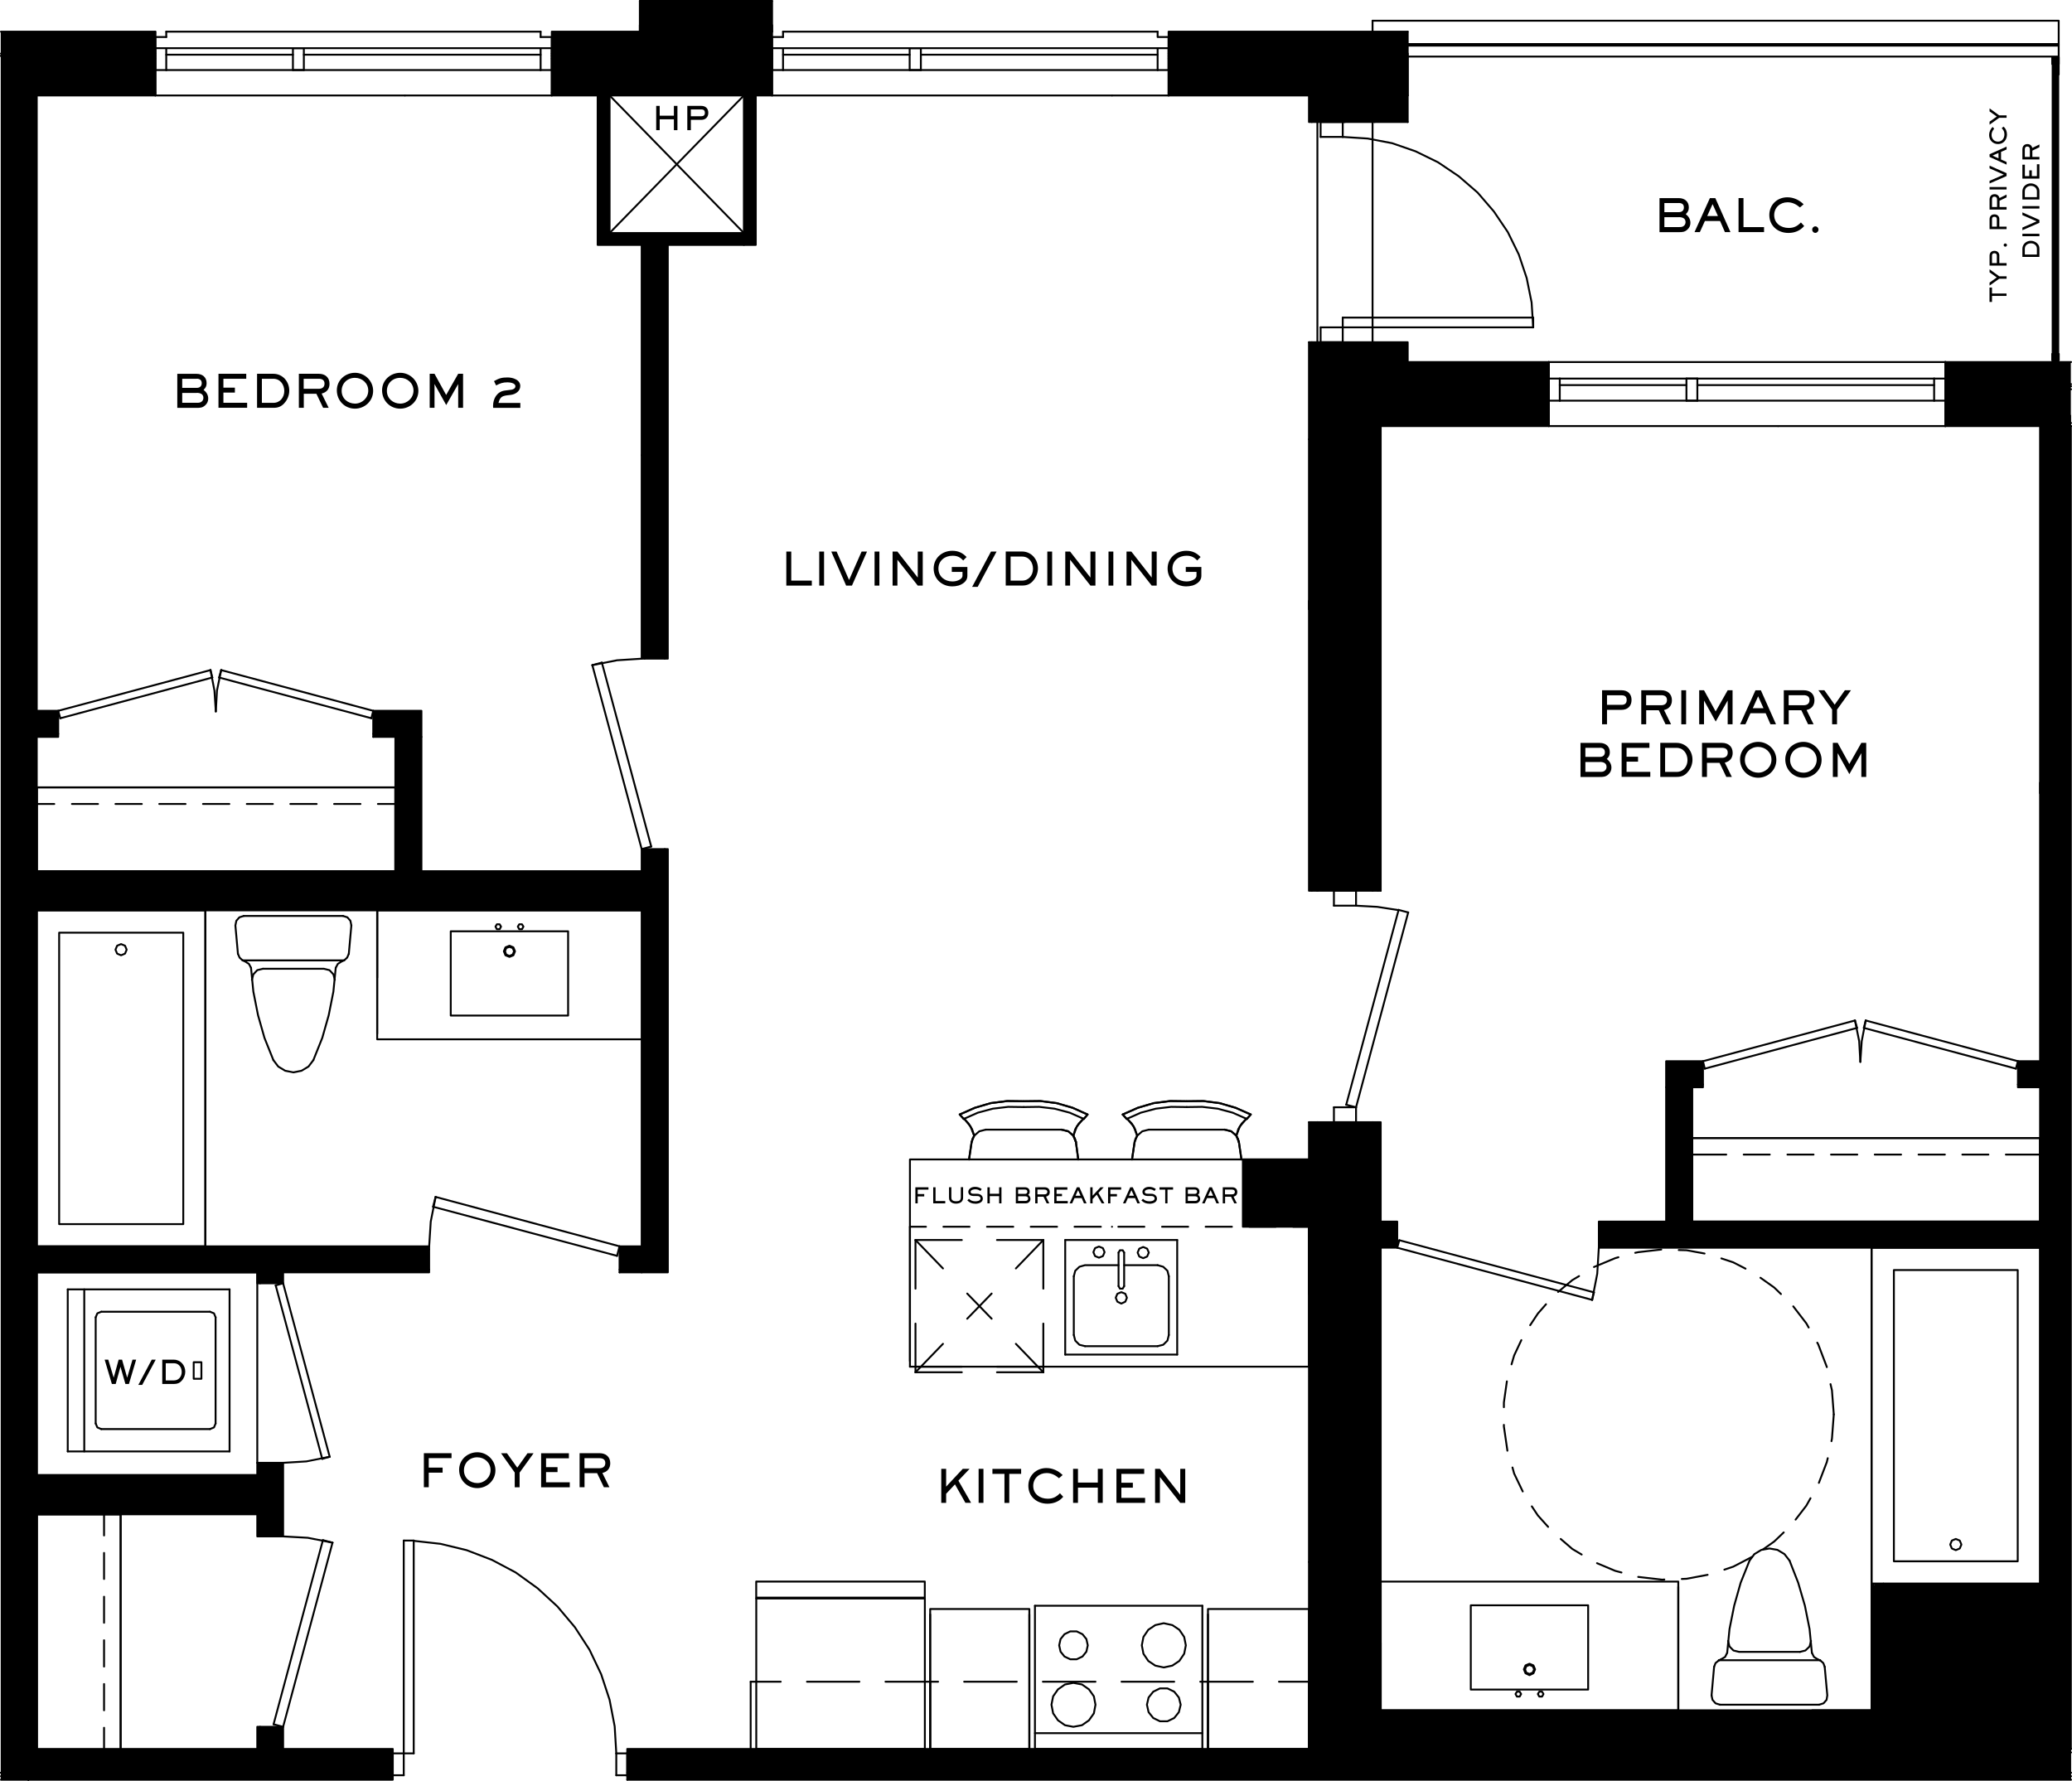 <?xml version="1.0" encoding="UTF-8"?>
<svg id="Layer_1" data-name="Layer 1" xmlns="http://www.w3.org/2000/svg" viewBox="0 0 373.76 321.22">
  <defs>
    <style>
      .cls-1 {
        fill: none;
        stroke: #000;
        stroke-linecap: round;
        stroke-linejoin: round;
        stroke-width: .34px;
      }
    </style>
  </defs>
  <g>
    <line class="cls-1" x1=".17" y1="321.05" x2="5.12" y2="321.05"/>
    <line class="cls-1" x1="5.12" y1="321.05" x2="5.12" y2="319.79"/>
    <line class="cls-1" x1="5.12" y1="320.42" x2=".17" y2="320.42"/>
    <line class="cls-1" x1="5.12" y1="319.79" x2=".17" y2="319.79"/>
    <line class="cls-1" x1="237.64" y1="22.01" x2="247.59" y2="22.01"/>
    <line class="cls-1" x1="237.64" y1="160.69" x2="247.59" y2="160.69"/>
    <line class="cls-1" x1="247.59" y1="61.74" x2="237.64" y2="61.74"/>
    <line class="cls-1" x1="247.59" y1="202.44" x2="237.64" y2="202.44"/>
    <polyline class="cls-1" points="237.64 10.08 237.64 10.58 237.64 16.72 237.64 17.22 237.64 22.01"/>
    <polyline class="cls-1" points="247.59 22.01 247.59 17.22 247.59 16.72 247.59 10.58 247.59 10.08 237.64 10.08"/>
    <polyline class="cls-1" points="237.64 61.74 237.64 79.25 237.64 160.69"/>
    <polyline class="cls-1" points="247.59 160.69 247.59 76.86 247.59 76.31 247.59 70.22 247.59 69.68"/>
    <line class="cls-1" x1="247.59" y1="65.31" x2="247.59" y2="61.74"/>
    <polyline class="cls-1" points="237.64 202.44 237.64 315.5 237.64 316.13 237.64 319.79 247.59 319.79 247.59 316.13 247.59 315.5 247.59 202.44"/>
    <line class="cls-1" x1="368" y1="76.86" x2="368" y2="315.5"/>
    <line class="cls-1" x1="373.55" y1="315.5" x2="373.55" y2="76.86"/>
    <line class="cls-1" x1="373.55" y1="76.86" x2="368" y2="76.86"/>
    <line class="cls-1" x1="368.63" y1="315.5" x2="368.63" y2="76.86"/>
    <line class="cls-1" x1="372.29" y1="315.5" x2="372.29" y2="316.13"/>
    <line class="cls-1" x1="372.92" y1="316.13" x2="372.29" y2="316.13"/>
    <line class="cls-1" x1="372.92" y1="315.5" x2="372.92" y2="316.13"/>
    <line class="cls-1" x1="372.92" y1="315.5" x2="372.92" y2="76.86"/>
    <line class="cls-1" x1="368.63" y1="315.5" x2="368.63" y2="316.13"/>
    <line class="cls-1" x1="372.29" y1="315.5" x2="372.29" y2="76.86"/>
    <line class="cls-1" x1="5.12" y1="315.5" x2="5.12" y2="17.22"/>
    <line class="cls-1" x1=".17" y1="319.79" x2="5.12" y2="319.79"/>
    <polyline class="cls-1" points="5.12 319.79 5.12 316.13 5.12 315.5"/>
    <polyline class="cls-1" points="5.12 17.22 5.12 16.72 5.12 10.58 5.12 10.08"/>
    <line class="cls-1" x1="5.12" y1="10.08" x2=".17" y2="10.08"/>
    <polyline class="cls-1" points="253.93 65.31 253.93 61.74 247.59 61.74"/>
    <line class="cls-1" x1="253.93" y1="22.01" x2="253.93" y2="17.22"/>
    <line class="cls-1" x1="247.59" y1="22.01" x2="253.93" y2="22.01"/>
    <line class="cls-1" x1="253.93" y1="17.22" x2="253.93" y2="9.66"/>
    <polyline class="cls-1" points="247.97 9.66 247.97 10.08 247.97 10.58 247.97 16.72 247.97 17.22 247.97 22.01"/>
    <polyline class="cls-1" points="247.97 61.74 247.97 65.31 253.93 65.31"/>
    <line class="cls-1" x1="247.59" y1="61.74" x2="247.59" y2="65.31"/>
    <line class="cls-1" x1="247.97" y1="69.68" x2="247.59" y2="69.68"/>
    <line class="cls-1" x1="247.97" y1="69.3" x2="247.97" y2="69.68"/>
    <line class="cls-1" x1="247.97" y1="65.31" x2="247.97" y2="69.3"/>
    <line class="cls-1" x1="247.59" y1="16.72" x2="247.97" y2="16.72"/>
    <polyline class="cls-1" points="247.59 16.72 247.59 17.22 247.59 22.01"/>
    <polyline class="cls-1" points="253.93 5.71 210.8 5.71 210.8 17.22 237.64 17.22"/>
    <polyline class="cls-1" points="253.93 17.22 253.93 9.66 253.93 5.71"/>
    <polyline class="cls-1" points="115.42 5.71 99.54 5.71 99.54 17.22 139.27 17.22 139.27 5.71"/>
    <line class="cls-1" x1="28.01" y1="5.71" x2=".17" y2="5.71"/>
    <polyline class="cls-1" points="5.12 17.22 28.01 17.22 28.01 5.71"/>
    <line class="cls-1" x1="210.8" y1="9.66" x2="247.97" y2="9.66"/>
    <line class="cls-1" x1="99.54" y1="9.66" x2="139.27" y2="9.66"/>
    <line class="cls-1" x1=".17" y1="9.66" x2="28.01" y2="9.66"/>
    <line class="cls-1" x1="237.64" y1="17.22" x2="237.64" y2="16.72"/>
    <line class="cls-1" x1="5.12" y1="16.72" x2="5.12" y2="17.22"/>
    <polyline class="cls-1" points="247.59 10.58 247.59 16.72 247.97 16.72"/>
    <line class="cls-1" x1="99.54" y1="16.72" x2="139.27" y2="16.72"/>
    <polyline class="cls-1" points="5.12 10.58 5.12 16.72 28.01 16.72"/>
    <polyline class="cls-1" points="210.8 16.72 237.64 16.72 237.64 10.58"/>
    <polyline class="cls-1" points="247.59 10.08 247.59 10.58 247.97 10.58"/>
    <line class="cls-1" x1="99.54" y1="10.58" x2="139.27" y2="10.58"/>
    <polyline class="cls-1" points="5.12 10.08 5.12 10.58 28.01 10.58"/>
    <polyline class="cls-1" points="210.8 10.58 237.64 10.58 237.64 10.08"/>
    <polyline class="cls-1" points="210.8 10.08 237.64 10.08 247.59 10.08 247.97 10.08"/>
    <line class="cls-1" x1=".17" y1="10.08" x2="5.12" y2="10.08"/>
    <line class="cls-1" x1="5.12" y1="10.08" x2="28.01" y2="10.08"/>
    <line class="cls-1" x1="99.54" y1="10.08" x2="139.27" y2="10.08"/>
    <line class="cls-1" x1="141.25" y1="5.71" x2="208.82" y2="5.71"/>
    <line class="cls-1" x1="29.99" y1="5.71" x2="97.52" y2="5.71"/>
    <line class="cls-1" x1="210.8" y1="6.68" x2="210.8" y2="17.22"/>
    <polyline class="cls-1" points="210.8 6.68 208.82 6.68 208.82 5.71"/>
    <line class="cls-1" x1="141.25" y1="5.71" x2="141.25" y2="6.68"/>
    <line class="cls-1" x1="139.27" y1="6.68" x2="141.25" y2="6.68"/>
    <line class="cls-1" x1="99.54" y1="6.68" x2="99.54" y2="17.22"/>
    <line class="cls-1" x1="97.52" y1="6.68" x2="99.54" y2="6.68"/>
    <line class="cls-1" x1="97.52" y1="6.68" x2="97.52" y2="5.71"/>
    <line class="cls-1" x1="29.99" y1="5.71" x2="29.99" y2="6.68"/>
    <line class="cls-1" x1="28.01" y1="6.68" x2="29.99" y2="6.68"/>
    <line class="cls-1" x1="28.01" y1="6.68" x2="28.01" y2="17.22"/>
    <line class="cls-1" x1="139.27" y1="6.68" x2="139.27" y2="17.22"/>
    <line class="cls-1" x1="99.54" y1="17.22" x2="28.01" y2="17.22"/>
    <line class="cls-1" x1="210.8" y1="17.22" x2="139.27" y2="17.22"/>
    <line class="cls-1" x1="281.36" y1="72.28" x2="348.89" y2="72.28"/>
    <line class="cls-1" x1="281.36" y1="68.29" x2="348.89" y2="68.29"/>
    <line class="cls-1" x1="348.89" y1="72.28" x2="348.89" y2="68.29"/>
    <line class="cls-1" x1="350.91" y1="72.28" x2="348.89" y2="72.28"/>
    <line class="cls-1" x1="350.91" y1="68.29" x2="350.91" y2="72.28"/>
    <line class="cls-1" x1="348.89" y1="68.29" x2="350.91" y2="68.29"/>
    <line class="cls-1" x1="306.18" y1="69.47" x2="348.89" y2="69.47"/>
    <line class="cls-1" x1="281.36" y1="69.47" x2="304.21" y2="69.47"/>
    <line class="cls-1" x1="279.38" y1="72.28" x2="279.38" y2="68.29"/>
    <line class="cls-1" x1="281.36" y1="72.28" x2="279.38" y2="72.28"/>
    <line class="cls-1" x1="281.36" y1="68.29" x2="281.36" y2="72.28"/>
    <line class="cls-1" x1="279.38" y1="68.29" x2="281.36" y2="68.29"/>
    <line class="cls-1" x1="304.21" y1="72.28" x2="304.21" y2="68.29"/>
    <line class="cls-1" x1="306.18" y1="72.28" x2="304.21" y2="72.28"/>
    <line class="cls-1" x1="306.18" y1="68.29" x2="306.18" y2="72.28"/>
    <line class="cls-1" x1="304.21" y1="68.29" x2="306.18" y2="68.29"/>
    <line class="cls-1" x1="141.25" y1="12.64" x2="208.82" y2="12.64"/>
    <line class="cls-1" x1="141.25" y1="8.69" x2="208.82" y2="8.69"/>
    <line class="cls-1" x1="208.82" y1="12.64" x2="208.82" y2="8.69"/>
    <line class="cls-1" x1="210.8" y1="12.64" x2="208.82" y2="12.64"/>
    <line class="cls-1" x1="210.8" y1="8.69" x2="210.8" y2="12.64"/>
    <line class="cls-1" x1="208.82" y1="8.69" x2="210.8" y2="8.69"/>
    <line class="cls-1" x1="166.11" y1="9.87" x2="208.82" y2="9.87"/>
    <line class="cls-1" x1="141.25" y1="9.87" x2="164.09" y2="9.87"/>
    <line class="cls-1" x1="139.27" y1="12.64" x2="139.27" y2="8.69"/>
    <line class="cls-1" x1="141.25" y1="12.64" x2="139.27" y2="12.64"/>
    <line class="cls-1" x1="141.25" y1="8.69" x2="141.25" y2="12.64"/>
    <line class="cls-1" x1="139.27" y1="8.69" x2="141.25" y2="8.69"/>
    <line class="cls-1" x1="164.09" y1="12.64" x2="164.09" y2="8.69"/>
    <line class="cls-1" x1="166.11" y1="12.64" x2="164.09" y2="12.64"/>
    <line class="cls-1" x1="166.11" y1="8.69" x2="166.11" y2="12.64"/>
    <line class="cls-1" x1="164.09" y1="8.69" x2="166.11" y2="8.69"/>
    <line class="cls-1" x1="29.99" y1="12.64" x2="97.52" y2="12.64"/>
    <line class="cls-1" x1="29.99" y1="8.69" x2="97.52" y2="8.69"/>
    <line class="cls-1" x1="97.52" y1="12.64" x2="97.52" y2="8.69"/>
    <line class="cls-1" x1="99.54" y1="12.64" x2="97.52" y2="12.64"/>
    <line class="cls-1" x1="99.54" y1="8.69" x2="99.54" y2="12.64"/>
    <line class="cls-1" x1="97.52" y1="8.69" x2="99.54" y2="8.69"/>
    <line class="cls-1" x1="54.81" y1="9.87" x2="97.52" y2="9.87"/>
    <line class="cls-1" x1="29.99" y1="9.87" x2="52.84" y2="9.87"/>
    <line class="cls-1" x1="28.01" y1="12.64" x2="28.01" y2="8.69"/>
    <line class="cls-1" x1="29.99" y1="12.64" x2="28.01" y2="12.64"/>
    <line class="cls-1" x1="29.99" y1="8.69" x2="29.99" y2="12.64"/>
    <line class="cls-1" x1="28.01" y1="8.69" x2="29.99" y2="8.69"/>
    <line class="cls-1" x1="52.84" y1="12.64" x2="52.84" y2="8.69"/>
    <line class="cls-1" x1="54.81" y1="12.64" x2="52.84" y2="12.64"/>
    <line class="cls-1" x1="54.81" y1="8.69" x2="54.81" y2="12.64"/>
    <line class="cls-1" x1="52.84" y1="8.69" x2="54.81" y2="8.69"/>
    <line class="cls-1" x1="139.27" y1=".17" x2="115.42" y2=".17"/>
    <line class="cls-1" x1="115.42" y1=".17" x2="115.42" y2="5.71"/>
    <line class="cls-1" x1="139.27" y1="5.71" x2="139.27" y2=".17"/>
    <polyline class="cls-1" points="247.59 3.74 371.36 3.74 371.36 13.44"/>
    <line class="cls-1" x1="247.59" y1="3.74" x2="247.59" y2="5.71"/>
    <line class="cls-1" x1="247.59" y1="22.01" x2="247.59" y2="61.74"/>
    <line class="cls-1" x1="237.64" y1="22.01" x2="237.64" y2="61.74"/>
    <line class="cls-1" x1="242.21" y1="22.01" x2="242.21" y2="24.7"/>
    <line class="cls-1" x1="238.22" y1="22.01" x2="242.59" y2="22.01"/>
    <line class="cls-1" x1="238.22" y1="24.7" x2="238.22" y2="22.01"/>
    <line class="cls-1" x1="242.21" y1="24.7" x2="238.22" y2="24.7"/>
    <line class="cls-1" x1="242.21" y1="59.05" x2="238.22" y2="59.05"/>
    <line class="cls-1" x1="242.21" y1="61.74" x2="242.21" y2="59.05"/>
    <line class="cls-1" x1="238.22" y1="61.74" x2="242.21" y2="61.74"/>
    <line class="cls-1" x1="238.22" y1="59.05" x2="238.22" y2="61.74"/>
    <polyline class="cls-1" points="242.21 24.7 246.71 24.99 251.12 25.83 255.36 27.3 259.39 29.27 263.13 31.79 266.53 34.73 269.47 38.14 271.99 41.87 273.97 45.91 275.39 50.15 276.28 54.56 276.57 59.05"/>
    <line class="cls-1" x1="276.57" y1="57.29" x2="276.57" y2="59.05"/>
    <line class="cls-1" x1="242.21" y1="57.29" x2="276.57" y2="57.29"/>
    <line class="cls-1" x1="242.21" y1="59.05" x2="242.21" y2="57.29"/>
    <line class="cls-1" x1="276.57" y1="59.05" x2="242.21" y2="59.05"/>
    <polyline class="cls-1" points="247.59 76.86 279.38 76.86 279.38 65.31 253.93 65.31"/>
    <line class="cls-1" x1="350.91" y1="76.86" x2="373.59" y2="76.86"/>
    <line class="cls-1" x1="373.59" y1="65.31" x2="350.91" y2="65.31"/>
    <line class="cls-1" x1="350.91" y1="65.31" x2="350.91" y2="76.86"/>
    <polyline class="cls-1" points="279.38 76.31 247.59 76.31 247.59 76.86"/>
    <line class="cls-1" x1="373.59" y1="76.31" x2="350.91" y2="76.31"/>
    <line class="cls-1" x1="279.38" y1="69.3" x2="247.97" y2="69.3"/>
    <line class="cls-1" x1="373.59" y1="69.3" x2="350.91" y2="69.3"/>
    <polyline class="cls-1" points="279.38 69.68 247.97 69.68 247.59 69.68 247.59 70.22"/>
    <line class="cls-1" x1="373.59" y1="69.68" x2="350.91" y2="69.68"/>
    <polyline class="cls-1" points="279.38 70.22 247.59 70.22 247.59 76.31"/>
    <line class="cls-1" x1="373.59" y1="70.22" x2="350.91" y2="70.22"/>
    <line class="cls-1" x1="350.91" y1="76.86" x2="279.38" y2="76.86"/>
    <line class="cls-1" x1="350.91" y1="65.31" x2="350.91" y2="76.86"/>
    <line class="cls-1" x1="279.38" y1="65.31" x2="279.38" y2="76.86"/>
    <line class="cls-1" x1="279.38" y1="65.31" x2="350.91" y2="65.31"/>
    <line class="cls-1" x1="371.36" y1="8.23" x2="253.93" y2="8.23"/>
    <line class="cls-1" x1="253.93" y1="10.21" x2="371.36" y2="10.21"/>
    <line class="cls-1" x1="371.36" y1="7.94" x2="253.93" y2="7.94"/>
    <polyline class="cls-1" points="236.12 17.22 236.12 22.01 237.64 22.01"/>
    <line class="cls-1" x1="237.64" y1="17.22" x2="236.12" y2="17.22"/>
    <line class="cls-1" x1="236.12" y1="61.74" x2="236.12" y2="79.25"/>
    <line class="cls-1" x1="237.64" y1="61.74" x2="236.12" y2="61.74"/>
    <line class="cls-1" x1="236.63" y1="22.01" x2="236.63" y2="17.22"/>
    <line class="cls-1" x1="236.63" y1="79.25" x2="236.63" y2="61.74"/>
    <line class="cls-1" x1="237.64" y1="22.01" x2="237.64" y2="17.22"/>
    <line class="cls-1" x1="237.64" y1="79.25" x2="237.64" y2="61.74"/>
    <polyline class="cls-1" points="249.06 315.5 249.06 202.44 247.59 202.44"/>
    <line class="cls-1" x1="247.59" y1="315.5" x2="249.06" y2="315.5"/>
    <polyline class="cls-1" points="249.06 160.69 249.06 76.86 247.59 76.86"/>
    <line class="cls-1" x1="247.59" y1="160.69" x2="249.06" y2="160.69"/>
    <line class="cls-1" x1="248.56" y1="202.44" x2="248.56" y2="315.5"/>
    <line class="cls-1" x1="248.56" y1="76.86" x2="248.56" y2="160.69"/>
    <line class="cls-1" x1="247.59" y1="202.44" x2="247.59" y2="315.5"/>
    <line class="cls-1" x1="247.59" y1="76.86" x2="247.59" y2="160.69"/>
    <polyline class="cls-1" points="5.12 321.05 70.85 321.05 70.85 315.5 5.12 315.5"/>
    <line class="cls-1" x1="5.12" y1="319.79" x2="5.12" y2="321.05"/>
    <line class="cls-1" x1="113.15" y1="321.05" x2="373.59" y2="321.05"/>
    <line class="cls-1" x1="373.59" y1="315.5" x2="373.55" y2="315.5"/>
    <line class="cls-1" x1="368" y1="315.5" x2="247.59" y2="315.5"/>
    <polyline class="cls-1" points="237.64 315.5 113.15 315.5 113.15 321.05"/>
    <line class="cls-1" x1="70.85" y1="320.42" x2="5.12" y2="320.42"/>
    <line class="cls-1" x1="373.59" y1="320.42" x2="113.15" y2="320.42"/>
    <line class="cls-1" x1="247.59" y1="315.5" x2="247.59" y2="316.13"/>
    <line class="cls-1" x1="5.12" y1="315.5" x2="5.12" y2="316.13"/>
    <line class="cls-1" x1="237.64" y1="316.13" x2="237.64" y2="315.5"/>
    <polyline class="cls-1" points="70.85 316.13 5.12 316.13 5.12 319.79"/>
    <line class="cls-1" x1="373.59" y1="316.13" x2="372.92" y2="316.13"/>
    <line class="cls-1" x1="372.92" y1="316.13" x2="372.29" y2="316.13"/>
    <polyline class="cls-1" points="368.63 316.13 247.59 316.13 247.59 319.79"/>
    <polyline class="cls-1" points="237.64 319.79 237.64 316.13 113.15 316.13"/>
    <line class="cls-1" x1="70.85" y1="319.79" x2="5.12" y2="319.79"/>
    <line class="cls-1" x1="373.59" y1="319.79" x2="247.59" y2="319.79"/>
    <polyline class="cls-1" points="247.59 319.79 237.64 319.79 113.15 319.79"/>
    <polyline class="cls-1" points="305.26 196.14 307.19 196.14 307.19 191.44 300.55 191.44 300.55 191.98 300.55 196.14"/>
    <rect class="cls-1" x="364.01" y="191.44" width="3.99" height="4.7"/>
    <line class="cls-1" x1="368" y1="195.64" x2="364.01" y2="195.64"/>
    <line class="cls-1" x1="307.19" y1="195.64" x2="304.71" y2="195.64"/>
    <line class="cls-1" x1="368" y1="191.98" x2="364.01" y2="191.98"/>
    <line class="cls-1" x1="307.19" y1="191.98" x2="301.06" y2="191.98"/>
    <line class="cls-1" x1="300.55" y1="196.14" x2="300.55" y2="220.37"/>
    <line class="cls-1" x1="305.26" y1="220.37" x2="305.26" y2="196.14"/>
    <polyline class="cls-1" points="301.06 220.37 301.06 196.14 301.06 195.64 301.06 191.98"/>
    <line class="cls-1" x1="301.06" y1="220.92" x2="301.06" y2="220.37"/>
    <polyline class="cls-1" points="304.71 220.92 304.71 220.37 304.71 196.14 304.71 195.64"/>
    <line class="cls-1" x1="368" y1="220.37" x2="305.26" y2="220.37"/>
    <polyline class="cls-1" points="300.55 220.37 288.41 220.37 288.41 225.08 368 225.08 368 220.37"/>
    <rect class="cls-1" x="249.06" y="220.37" width="2.98" height="4.7"/>
    <line class="cls-1" x1="288.41" y1="220.92" x2="301.06" y2="220.92"/>
    <line class="cls-1" x1="249.06" y1="220.92" x2="252.04" y2="220.92"/>
    <line class="cls-1" x1="304.71" y1="220.92" x2="368" y2="220.92"/>
    <line class="cls-1" x1="288.41" y1="224.57" x2="368" y2="224.57"/>
    <line class="cls-1" x1="249.06" y1="224.57" x2="252.04" y2="224.57"/>
    <polyline class="cls-1" points="288.41 224.99 288.12 229.78 287.2 234.49"/>
    <line class="cls-1" x1="287.53" y1="233.14" x2="287.2" y2="234.49"/>
    <line class="cls-1" x1="252.42" y1="223.73" x2="287.53" y2="233.14"/>
    <line class="cls-1" x1="252.04" y1="225.08" x2="252.42" y2="223.73"/>
    <line class="cls-1" x1="287.2" y1="234.49" x2="252.04" y2="225.08"/>
    <polyline class="cls-1" points="335.58 191.56 335.37 187.82 334.61 184.09"/>
    <polyline class="cls-1" points="335.58 191.56 335.83 187.82 336.55 184.09"/>
    <line class="cls-1" x1="307.52" y1="192.78" x2="307.19" y2="191.44"/>
    <line class="cls-1" x1="334.99" y1="185.43" x2="307.52" y2="192.78"/>
    <line class="cls-1" x1="334.61" y1="184.09" x2="334.99" y2="185.43"/>
    <line class="cls-1" x1="307.19" y1="191.44" x2="334.61" y2="184.09"/>
    <line class="cls-1" x1="336.55" y1="184.09" x2="364.01" y2="191.44"/>
    <line class="cls-1" x1="336.21" y1="185.43" x2="336.55" y2="184.09"/>
    <line class="cls-1" x1="363.64" y1="192.78" x2="336.21" y2="185.43"/>
    <line class="cls-1" x1="364.01" y1="191.44" x2="363.64" y2="192.78"/>
    <line class="cls-1" x1="368" y1="205.3" x2="368" y2="220.37"/>
    <line class="cls-1" x1="305.26" y1="205.3" x2="368" y2="205.3"/>
    <line class="cls-1" x1="305.26" y1="220.37" x2="305.26" y2="205.3"/>
    <line class="cls-1" x1="368" y1="220.37" x2="305.26" y2="220.37"/>
    <line class="cls-1" x1="305.26" y1="208.28" x2="311.39" y2="208.28"/>
    <line class="cls-1" x1="314.54" y1="208.28" x2="319.24" y2="208.28"/>
    <line class="cls-1" x1="322.43" y1="208.28" x2="327.14" y2="208.28"/>
    <line class="cls-1" x1="330.29" y1="208.28" x2="335.03" y2="208.28"/>
    <line class="cls-1" x1="338.18" y1="208.28" x2="342.93" y2="208.28"/>
    <line class="cls-1" x1="346.08" y1="208.28" x2="350.83" y2="208.28"/>
    <line class="cls-1" x1="353.98" y1="208.28" x2="358.68" y2="208.28"/>
    <line class="cls-1" x1="361.83" y1="208.28" x2="368" y2="208.28"/>
    <rect class="cls-1" x="305.26" y="205.3" width="62.75" height="15.08"/>
    <line class="cls-1" x1="240.62" y1="160.69" x2="244.61" y2="160.69"/>
    <line class="cls-1" x1="240.62" y1="163.38" x2="240.62" y2="160.69"/>
    <line class="cls-1" x1="244.61" y1="163.38" x2="240.62" y2="163.38"/>
    <line class="cls-1" x1="244.61" y1="160.69" x2="244.61" y2="163.38"/>
    <line class="cls-1" x1="240.62" y1="199.75" x2="244.61" y2="199.75"/>
    <line class="cls-1" x1="240.62" y1="202.44" x2="240.62" y2="199.75"/>
    <line class="cls-1" x1="244.61" y1="202.44" x2="240.62" y2="202.44"/>
    <line class="cls-1" x1="244.61" y1="199.75" x2="244.61" y2="202.44"/>
    <polyline class="cls-1" points="244.61 163.38 248.43 163.59 252.25 164.18"/>
    <line class="cls-1" x1="252.29" y1="164.14" x2="254.02" y2="164.6"/>
    <line class="cls-1" x1="242.84" y1="199.29" x2="252.29" y2="164.14"/>
    <line class="cls-1" x1="244.61" y1="199.75" x2="242.84" y2="199.29"/>
    <line class="cls-1" x1="254.02" y1="164.6" x2="244.61" y2="199.75"/>
    <polyline class="cls-1" points="115.75 44.18 115.75 118.82 120.46 118.82 120.46 44.18"/>
    <line class="cls-1" x1="115.75" y1="153.17" x2="115.75" y2="157.16"/>
    <line class="cls-1" x1="115.75" y1="164.22" x2="115.75" y2="224.83"/>
    <polyline class="cls-1" points="115.75 229.53 119.91 229.53 120.46 229.53 120.46 153.17 115.75 153.17"/>
    <line class="cls-1" x1="116.26" y1="225.37" x2="116.26" y2="163.72"/>
    <polyline class="cls-1" points="116.26 118.82 116.26 44.18 116.26 43.64"/>
    <line class="cls-1" x1="115.75" y1="43.64" x2="116.26" y2="43.64"/>
    <line class="cls-1" x1="115.75" y1="44.18" x2="115.75" y2="43.64"/>
    <line class="cls-1" x1="116.26" y1="157.67" x2="116.26" y2="153.17"/>
    <line class="cls-1" x1="119.91" y1="229.03" x2="119.91" y2="153.17"/>
    <polyline class="cls-1" points="119.91 118.82 119.91 44.18 119.91 43.64"/>
    <line class="cls-1" x1="115.75" y1="157.16" x2="76.02" y2="157.16"/>
    <polyline class="cls-1" points="71.32 157.16 6.64 157.16 6.64 164.22 115.75 164.22"/>
    <line class="cls-1" x1="6.64" y1="157.67" x2="71.82" y2="157.67"/>
    <line class="cls-1" x1="75.47" y1="157.67" x2="115.75" y2="157.67"/>
    <line class="cls-1" x1="6.64" y1="163.72" x2="115.75" y2="163.72"/>
    <line class="cls-1" x1="116.26" y1="163.72" x2="115.75" y2="163.72"/>
    <line class="cls-1" x1="116.26" y1="157.67" x2="115.75" y2="157.67"/>
    <rect class="cls-1" x="6.64" y="128.23" width="3.86" height="4.7"/>
    <line class="cls-1" x1="67.33" y1="132.93" x2="71.32" y2="132.93"/>
    <polyline class="cls-1" points="76.02 132.93 76.02 128.73 76.02 128.23 67.33 128.23 67.33 132.93"/>
    <line class="cls-1" x1="71.82" y1="132.38" x2="67.33" y2="132.38"/>
    <line class="cls-1" x1="10.5" y1="132.38" x2="6.64" y2="132.38"/>
    <line class="cls-1" x1="75.47" y1="128.73" x2="67.33" y2="128.73"/>
    <line class="cls-1" x1="10.5" y1="128.73" x2="6.64" y2="128.73"/>
    <line class="cls-1" x1="71.32" y1="132.93" x2="71.32" y2="157.16"/>
    <line class="cls-1" x1="76.02" y1="157.16" x2="76.02" y2="132.93"/>
    <line class="cls-1" x1="71.82" y1="157.16" x2="71.82" y2="132.93"/>
    <polyline class="cls-1" points="75.47 128.73 75.47 132.38 75.47 132.93"/>
    <line class="cls-1" x1="71.82" y1="157.67" x2="71.82" y2="157.16"/>
    <polyline class="cls-1" points="75.47 157.67 75.47 157.16 75.47 132.93"/>
    <line class="cls-1" x1="71.82" y1="132.38" x2="71.82" y2="132.93"/>
    <line class="cls-1" x1="6.64" y1="229.53" x2="46.41" y2="229.53"/>
    <polyline class="cls-1" points="51.07 229.53 77.41 229.53 77.41 224.83 6.64 224.83 6.64 229.53"/>
    <line class="cls-1" x1="111.76" y1="229.53" x2="115.75" y2="229.53"/>
    <polyline class="cls-1" points="115.75 224.83 111.76 224.83 111.76 229.53"/>
    <line class="cls-1" x1="77.41" y1="229.03" x2="50.57" y2="229.03"/>
    <line class="cls-1" x1="46.91" y1="229.03" x2="6.64" y2="229.03"/>
    <polyline class="cls-1" points="119.91 229.03 116.26 229.03 115.75 229.03 111.76 229.03"/>
    <polyline class="cls-1" points="116.26 225.37 115.75 225.37 111.76 225.37"/>
    <line class="cls-1" x1="77.41" y1="225.37" x2="6.64" y2="225.37"/>
    <line class="cls-1" x1="134.19" y1="17.22" x2="134.19" y2="42.04"/>
    <polyline class="cls-1" points="134.19 44.18 135.83 44.18 136.33 44.18 136.33 17.22 134.19 17.22"/>
    <line class="cls-1" x1="135.83" y1="43.64" x2="135.83" y2="17.22"/>
    <line class="cls-1" x1="134.19" y1="42.04" x2="109.96" y2="42.04"/>
    <polyline class="cls-1" points="107.81 42.04 107.81 43.64 107.81 44.18 115.75 44.18"/>
    <line class="cls-1" x1="120.46" y1="44.18" x2="134.19" y2="44.18"/>
    <polyline class="cls-1" points="108.32 43.64 115.75 43.64 116.26 43.64"/>
    <line class="cls-1" x1="119.91" y1="43.64" x2="134.19" y2="43.64"/>
    <line class="cls-1" x1="135.83" y1="43.64" x2="134.19" y2="43.64"/>
    <polyline class="cls-1" points="109.96 42.04 109.96 17.22 107.81 17.22 107.81 42.04"/>
    <line class="cls-1" x1="108.32" y1="17.22" x2="108.32" y2="42.04"/>
    <line class="cls-1" x1="108.32" y1="43.64" x2="108.32" y2="42.04"/>
    <polyline class="cls-1" points="115.79 118.82 111.3 119.11 106.85 119.99"/>
    <line class="cls-1" x1="108.57" y1="119.53" x2="106.85" y2="119.99"/>
    <line class="cls-1" x1="117.47" y1="152.71" x2="108.57" y2="119.53"/>
    <line class="cls-1" x1="115.75" y1="153.17" x2="117.47" y2="152.71"/>
    <line class="cls-1" x1="106.85" y1="119.99" x2="115.75" y2="153.17"/>
    <polyline class="cls-1" points="38.93 128.35 38.68 124.57 37.97 120.88"/>
    <polyline class="cls-1" points="38.93 128.35 39.14 124.57 39.9 120.88"/>
    <line class="cls-1" x1="10.88" y1="129.57" x2="10.5" y2="128.23"/>
    <line class="cls-1" x1="38.3" y1="122.22" x2="10.88" y2="129.57"/>
    <line class="cls-1" x1="37.97" y1="120.88" x2="38.3" y2="122.22"/>
    <line class="cls-1" x1="10.5" y1="128.23" x2="37.97" y2="120.88"/>
    <line class="cls-1" x1="39.9" y1="120.88" x2="67.33" y2="128.23"/>
    <line class="cls-1" x1="39.52" y1="122.22" x2="39.9" y2="120.88"/>
    <line class="cls-1" x1="66.99" y1="129.57" x2="39.52" y2="122.22"/>
    <line class="cls-1" x1="67.33" y1="128.23" x2="66.99" y2="129.57"/>
    <line class="cls-1" x1="71.32" y1="142.04" x2="71.32" y2="157.16"/>
    <line class="cls-1" x1="6.64" y1="142.04" x2="71.32" y2="142.04"/>
    <line class="cls-1" x1="6.64" y1="157.16" x2="6.64" y2="142.04"/>
    <line class="cls-1" x1="71.32" y1="157.16" x2="6.64" y2="157.16"/>
    <line class="cls-1" x1="6.64" y1="145.03" x2="9.79" y2="145.03"/>
    <line class="cls-1" x1="12.98" y1="145.03" x2="17.68" y2="145.03"/>
    <line class="cls-1" x1="20.83" y1="145.03" x2="25.58" y2="145.03"/>
    <line class="cls-1" x1="28.73" y1="145.03" x2="33.47" y2="145.03"/>
    <line class="cls-1" x1="36.62" y1="145.03" x2="41.37" y2="145.03"/>
    <line class="cls-1" x1="44.52" y1="145.03" x2="49.22" y2="145.03"/>
    <line class="cls-1" x1="52.37" y1="145.03" x2="57.12" y2="145.03"/>
    <line class="cls-1" x1="60.27" y1="145.03" x2="65.02" y2="145.03"/>
    <line class="cls-1" x1="68.17" y1="145.03" x2="71.32" y2="145.03"/>
    <rect class="cls-1" x="6.64" y="142.04" width="64.68" height="15.12"/>
    <line class="cls-1" x1="68.04" y1="164.22" x2="68.04" y2="176.36"/>
    <polyline class="cls-1" points="115.75 164.22 68.04 164.22 68.04 187.49 115.75 187.49"/>
    <line class="cls-1" x1="68.04" y1="186.48" x2="68.04" y2="164.22"/>
    <polyline class="cls-1" points="89.38 167.16 89.63 167.62 90.13 167.62 90.38 167.16 90.13 166.74 89.63 166.74 89.38 167.16"/>
    <polyline class="cls-1" points="93.41 167.16 93.66 167.62 94.16 167.62 94.42 167.16 94.16 166.74 93.66 166.74 93.41 167.16"/>
    <polyline class="cls-1" points="91.1 171.61 91.31 172.2 91.9 172.45 92.48 172.2 92.74 171.61 92.48 171.02 91.9 170.81 91.31 171.02 91.1 171.61"/>
    <polyline class="cls-1" points="90.89 171.61 91.18 170.9 91.9 170.6 92.61 170.9 92.9 171.61 92.61 172.33 91.9 172.62 91.18 172.33 90.89 171.61"/>
    <rect class="cls-1" x="81.31" y="168" width="21.17" height="15.2"/>
    <polyline class="cls-1" points="77.41 224.91 77.7 220.37 78.58 215.92"/>
    <line class="cls-1" x1="78.12" y1="217.69" x2="78.58" y2="215.92"/>
    <line class="cls-1" x1="111.3" y1="226.55" x2="78.12" y2="217.69"/>
    <line class="cls-1" x1="111.76" y1="224.83" x2="111.3" y2="226.55"/>
    <line class="cls-1" x1="78.58" y1="215.92" x2="111.76" y2="224.83"/>
    <polyline class="cls-1" points="46.41 229.53 46.41 231.5 51.07 231.5 51.07 229.53"/>
    <line class="cls-1" x1="46.41" y1="263.89" x2="46.41" y2="266.11"/>
    <polyline class="cls-1" points="46.41 273.17 46.41 277.16 51.07 277.16 51.07 263.89 46.41 263.89"/>
    <rect class="cls-1" x="46.41" y="311.51" width="4.66" height="3.99"/>
    <line class="cls-1" x1="46.91" y1="315.5" x2="46.91" y2="311.51"/>
    <line class="cls-1" x1="46.91" y1="266.62" x2="46.91" y2="263.89"/>
    <line class="cls-1" x1="46.91" y1="231.5" x2="46.91" y2="229.53"/>
    <line class="cls-1" x1="46.91" y1="277.16" x2="46.91" y2="272.66"/>
    <line class="cls-1" x1="50.57" y1="315.5" x2="50.57" y2="311.51"/>
    <line class="cls-1" x1="50.57" y1="277.16" x2="50.57" y2="263.89"/>
    <line class="cls-1" x1="50.57" y1="231.5" x2="50.57" y2="229.53"/>
    <line class="cls-1" x1="50.57" y1="229.03" x2="50.57" y2="229.53"/>
    <line class="cls-1" x1="46.91" y1="229.03" x2="46.91" y2="229.53"/>
    <line class="cls-1" x1="135.41" y1="315.5" x2="135.41" y2="303.37"/>
    <polyline class="cls-1" points="236.12 315.5 236.12 303.37 230.71 303.37"/>
    <line class="cls-1" x1="226" y1="303.37" x2="216.51" y2="303.37"/>
    <line class="cls-1" x1="211.81" y1="303.37" x2="202.31" y2="303.37"/>
    <line class="cls-1" x1="197.61" y1="303.37" x2="188.12" y2="303.37"/>
    <line class="cls-1" x1="183.41" y1="303.37" x2="173.92" y2="303.37"/>
    <line class="cls-1" x1="169.22" y1="303.37" x2="159.73" y2="303.37"/>
    <line class="cls-1" x1="155.02" y1="303.37" x2="145.57" y2="303.37"/>
    <line class="cls-1" x1="140.83" y1="303.37" x2="135.41" y2="303.37"/>
    <path class="cls-1" d="M166.82,288.33h-30.41v-3.02h30.41v3.02ZM166.82,288.2h-30.41v-2.9h30.41v2.9Z"/>
    <rect class="cls-1" x="136.42" y="288.33" width="30.41" height="27.17"/>
    <line class="cls-1" x1="216.89" y1="289.67" x2="216.89" y2="315.5"/>
    <line class="cls-1" x1="186.69" y1="289.67" x2="216.89" y2="289.67"/>
    <line class="cls-1" x1="186.69" y1="315.5" x2="186.69" y2="289.67"/>
    <line class="cls-1" x1="216.89" y1="315.5" x2="186.69" y2="315.5"/>
    <polyline class="cls-1" points="196.22 296.81 195.97 295.68 195.26 294.8 194.21 294.29 193.07 294.29 192.02 294.8 191.31 295.68 191.06 296.81 191.31 297.95 192.02 298.83 193.07 299.33 194.21 299.33 195.26 298.83 195.97 297.95 196.22 296.81"/>
    <polyline class="cls-1" points="213.91 296.81 213.61 295.3 212.73 294 211.47 293.16 209.92 292.82 208.4 293.16 207.14 294 206.26 295.3 205.97 296.81 206.26 298.33 207.14 299.63 208.4 300.47 209.92 300.8 211.47 300.47 212.73 299.63 213.61 298.33 213.91 296.81"/>
    <polyline class="cls-1" points="212.98 307.52 212.65 306.22 211.81 305.17 210.59 304.58 209.24 304.58 208.03 305.17 207.19 306.22 206.89 307.52 207.19 308.87 208.03 309.92 209.24 310.51 210.59 310.51 211.81 309.92 212.65 308.87 212.98 307.52"/>
    <polyline class="cls-1" points="197.61 307.52 197.32 306.01 196.43 304.75 195.17 303.87 193.62 303.58 192.11 303.87 190.85 304.75 189.97 306.01 189.67 307.52 189.97 309.08 190.85 310.34 192.11 311.22 193.62 311.51 195.17 311.22 196.43 310.34 197.32 309.08 197.61 307.52"/>
    <line class="cls-1" x1="186.69" y1="312.65" x2="216.89" y2="312.65"/>
    <line class="cls-1" x1="167.79" y1="315.5" x2="167.79" y2="303.37"/>
    <rect class="cls-1" x="167.79" y="290.26" width="17.89" height="25.24"/>
    <line class="cls-1" x1="185.68" y1="291.23" x2="185.68" y2="315.5"/>
    <line class="cls-1" x1="167.79" y1="315.5" x2="167.79" y2="291.23"/>
    <line class="cls-1" x1="165.14" y1="247.55" x2="165.14" y2="238.77"/>
    <line class="cls-1" x1="165.14" y1="232.47" x2="165.14" y2="223.69"/>
    <line class="cls-1" x1="188.2" y1="247.55" x2="179.84" y2="247.55"/>
    <line class="cls-1" x1="173.5" y1="247.55" x2="165.14" y2="247.55"/>
    <line class="cls-1" x1="188.2" y1="223.69" x2="188.2" y2="232.47"/>
    <line class="cls-1" x1="188.2" y1="238.77" x2="188.2" y2="247.55"/>
    <line class="cls-1" x1="165.14" y1="223.69" x2="173.5" y2="223.69"/>
    <line class="cls-1" x1="179.84" y1="223.69" x2="188.2" y2="223.69"/>
    <line class="cls-1" x1="165.14" y1="223.69" x2="170.1" y2="228.82"/>
    <line class="cls-1" x1="174.47" y1="233.35" x2="178.88" y2="237.89"/>
    <line class="cls-1" x1="183.25" y1="242.42" x2="188.2" y2="247.55"/>
    <line class="cls-1" x1="188.2" y1="223.69" x2="183.25" y2="228.82"/>
    <line class="cls-1" x1="178.88" y1="233.35" x2="174.47" y2="237.89"/>
    <line class="cls-1" x1="170.1" y1="242.42" x2="165.14" y2="247.55"/>
    <line class="cls-1" x1="188.2" y1="246.54" x2="179.84" y2="246.54"/>
    <line class="cls-1" x1="173.5" y1="246.54" x2="165.14" y2="246.54"/>
    <line class="cls-1" x1="192.15" y1="244.36" x2="192.15" y2="223.69"/>
    <line class="cls-1" x1="212.35" y1="244.36" x2="192.15" y2="244.36"/>
    <line class="cls-1" x1="212.35" y1="223.69" x2="212.35" y2="244.36"/>
    <line class="cls-1" x1="192.15" y1="223.69" x2="212.35" y2="223.69"/>
    <polyline class="cls-1" points="207.23 225.96 206.93 226.67 206.22 226.97 205.51 226.67 205.21 225.96 205.51 225.25 206.22 224.95 206.93 225.25 207.23 225.96"/>
    <line class="cls-1" x1="202.78" y1="228.23" x2="208.82" y2="228.23"/>
    <polyline class="cls-1" points="201.77 232.01 202.02 232.47 202.52 232.47 202.78 232.01"/>
    <line class="cls-1" x1="201.77" y1="225.96" x2="201.77" y2="232.01"/>
    <line class="cls-1" x1="202.78" y1="225.96" x2="202.78" y2="232.01"/>
    <polyline class="cls-1" points="201.77 225.96 202.02 225.54 202.52 225.54 202.78 225.96"/>
    <polyline class="cls-1" points="199.25 225.88 198.95 226.59 198.24 226.88 197.53 226.59 197.23 225.88 197.53 225.16 198.24 224.87 198.95 225.16 199.25 225.88"/>
    <polyline class="cls-1" points="208.82 228.23 209.83 228.52 210.59 229.24 210.84 230.24"/>
    <polyline class="cls-1" points="210.84 240.83 210.59 241.84 209.83 242.59 208.82 242.84"/>
    <polyline class="cls-1" points="195.72 242.84 194.71 242.59 193.96 241.84 193.7 240.83"/>
    <polyline class="cls-1" points="193.7 230.24 193.96 229.24 194.71 228.52 195.72 228.23 201.77 228.23"/>
    <line class="cls-1" x1="193.7" y1="240.83" x2="193.7" y2="230.24"/>
    <line class="cls-1" x1="208.82" y1="242.84" x2="195.72" y2="242.84"/>
    <line class="cls-1" x1="210.84" y1="230.24" x2="210.84" y2="240.83"/>
    <polyline class="cls-1" points="203.28 234.11 202.99 234.82 202.27 235.16 201.56 234.82 201.26 234.11 201.56 233.39 202.27 233.1 202.99 233.39 203.28 234.11"/>
    <line class="cls-1" x1="217.9" y1="315.5" x2="217.9" y2="303.37"/>
    <rect class="cls-1" x="217.9" y="290.26" width="18.23" height="25.24"/>
    <line class="cls-1" x1="217.9" y1="315.5" x2="217.9" y2="291.23"/>
    <line class="cls-1" x1="164.14" y1="221.3" x2="167.03" y2="221.3"/>
    <line class="cls-1" x1="170.18" y1="221.3" x2="174.89" y2="221.3"/>
    <line class="cls-1" x1="178.04" y1="221.3" x2="182.78" y2="221.3"/>
    <line class="cls-1" x1="185.93" y1="221.3" x2="190.68" y2="221.3"/>
    <line class="cls-1" x1="193.83" y1="221.3" x2="198.58" y2="221.3"/>
    <line class="cls-1" x1="201.73" y1="221.3" x2="206.43" y2="221.3"/>
    <line class="cls-1" x1="209.62" y1="221.3" x2="214.33" y2="221.3"/>
    <line class="cls-1" x1="217.48" y1="221.3" x2="222.22" y2="221.3"/>
    <line class="cls-1" x1="225.37" y1="221.3" x2="230.12" y2="221.3"/>
    <polyline class="cls-1" points="233.27 221.3 236.12 221.3 236.12 233.44"/>
    <polyline class="cls-1" points="164.14 246.54 236.12 246.54 236.12 221.3"/>
    <polyline class="cls-1" points="236.12 209.16 164.14 209.16 164.14 246.54"/>
    <line class="cls-1" x1="164.14" y1="245.53" x2="164.14" y2="221.3"/>
    <polyline class="cls-1" points="224.2 221.3 236.12 221.3 236.12 220.79 236.12 209.71 236.12 209.16 224.2 209.16 224.2 209.71 224.2 220.79 224.2 221.3"/>
    <line class="cls-1" x1="235.62" y1="220.79" x2="235.62" y2="209.71"/>
    <line class="cls-1" x1="235.62" y1="220.79" x2="224.7" y2="220.79"/>
    <line class="cls-1" x1="224.7" y1="209.71" x2="224.7" y2="220.79"/>
    <line class="cls-1" x1="235.62" y1="209.71" x2="224.7" y2="209.71"/>
    <line class="cls-1" x1="113.15" y1="320.25" x2="113.15" y2="316.3"/>
    <line class="cls-1" x1="111.17" y1="320.25" x2="113.15" y2="320.25"/>
    <line class="cls-1" x1="111.17" y1="316.3" x2="111.17" y2="320.25"/>
    <line class="cls-1" x1="113.15" y1="316.3" x2="111.17" y2="316.3"/>
    <line class="cls-1" x1="72.83" y1="320.25" x2="72.83" y2="316.3"/>
    <line class="cls-1" x1="70.85" y1="320.25" x2="72.83" y2="320.25"/>
    <line class="cls-1" x1="70.85" y1="316.3" x2="70.85" y2="320.25"/>
    <line class="cls-1" x1="72.83" y1="316.3" x2="70.85" y2="316.3"/>
    <polyline class="cls-1" points="111.17 316.3 110.88 311.43 109.96 306.64 108.44 302.02 106.34 297.61 103.7 293.54 100.55 289.8 96.98 286.52 93.03 283.67 88.75 281.4 84.17 279.64 79.46 278.5 74.63 277.96"/>
    <line class="cls-1" x1="74.63" y1="277.91" x2="72.83" y2="277.91"/>
    <line class="cls-1" x1="74.63" y1="316.3" x2="74.63" y2="277.91"/>
    <line class="cls-1" x1="72.83" y1="316.3" x2="74.63" y2="316.3"/>
    <line class="cls-1" x1="72.83" y1="277.91" x2="72.83" y2="316.3"/>
    <line class="cls-1" x1="6.64" y1="273.17" x2="46.41" y2="273.17"/>
    <polyline class="cls-1" points="46.41 266.11 6.64 266.11 6.64 273.17"/>
    <line class="cls-1" x1="46.41" y1="272.66" x2="6.64" y2="272.66"/>
    <line class="cls-1" x1="46.91" y1="272.66" x2="46.41" y2="272.66"/>
    <polyline class="cls-1" points="46.91 266.62 46.41 266.62 6.64 266.62"/>
    <polyline class="cls-1" points="51.03 263.89 55.27 263.63 59.47 262.79"/>
    <line class="cls-1" x1="58.13" y1="263.17" x2="59.47" y2="262.79"/>
    <line class="cls-1" x1="49.73" y1="231.88" x2="58.13" y2="263.17"/>
    <line class="cls-1" x1="51.07" y1="231.5" x2="49.73" y2="231.88"/>
    <line class="cls-1" x1="59.47" y1="262.79" x2="51.07" y2="231.5"/>
    <polyline class="cls-1" points="51.03 277.16 55.52 277.41 59.98 278.29"/>
    <line class="cls-1" x1="58.25" y1="277.83" x2="59.98" y2="278.29"/>
    <line class="cls-1" x1="49.35" y1="311.05" x2="58.25" y2="277.83"/>
    <line class="cls-1" x1="51.07" y1="311.51" x2="49.35" y2="311.05"/>
    <line class="cls-1" x1="59.98" y1="278.29" x2="51.07" y2="311.51"/>
    <line class="cls-1" x1="41.41" y1="261.83" x2="12.22" y2="261.83"/>
    <line class="cls-1" x1="41.41" y1="232.6" x2="41.41" y2="261.83"/>
    <line class="cls-1" x1="12.22" y1="232.6" x2="41.41" y2="232.6"/>
    <line class="cls-1" x1="12.22" y1="261.83" x2="12.22" y2="232.6"/>
    <rect class="cls-1" x="34.94" y="245.74" width="1.39" height="2.98"/>
    <polyline class="cls-1" points="38.89 256.79 38.6 257.5 37.88 257.8"/>
    <polyline class="cls-1" points="37.88 236.63 38.6 236.92 38.89 237.64"/>
    <polyline class="cls-1" points="17.26 256.79 17.56 257.5 18.27 257.8"/>
    <polyline class="cls-1" points="18.27 236.63 17.56 236.92 17.26 237.64"/>
    <line class="cls-1" x1="18.27" y1="236.63" x2="37.88" y2="236.63"/>
    <line class="cls-1" x1="38.89" y1="237.64" x2="38.89" y2="256.79"/>
    <line class="cls-1" x1="18.27" y1="257.8" x2="37.88" y2="257.8"/>
    <line class="cls-1" x1="17.26" y1="237.64" x2="17.26" y2="256.79"/>
    <line class="cls-1" x1="15.2" y1="232.6" x2="15.2" y2="261.83"/>
    <line class="cls-1" x1="21.76" y1="273.17" x2="21.76" y2="315.5"/>
    <line class="cls-1" x1="6.64" y1="273.17" x2="21.76" y2="273.17"/>
    <line class="cls-1" x1="6.64" y1="315.5" x2="6.64" y2="273.17"/>
    <line class="cls-1" x1="18.77" y1="273.17" x2="18.77" y2="276.99"/>
    <line class="cls-1" x1="18.77" y1="280.14" x2="18.77" y2="284.84"/>
    <line class="cls-1" x1="18.77" y1="288.04" x2="18.77" y2="292.74"/>
    <line class="cls-1" x1="18.77" y1="295.89" x2="18.77" y2="300.64"/>
    <line class="cls-1" x1="18.77" y1="303.79" x2="18.77" y2="308.53"/>
    <line class="cls-1" x1="18.77" y1="311.68" x2="18.77" y2="315.5"/>
    <polyline class="cls-1" points="21.76 315.5 21.76 273.17 6.64 273.17 6.64 315.5"/>
    <polyline class="cls-1" points="249.06 315.5 339.74 315.5 339.74 309.04 339.74 308.53"/>
    <polyline class="cls-1" points="337.6 308.53 249.06 308.53 249.06 315.5"/>
    <line class="cls-1" x1="339.74" y1="310.72" x2="249.06" y2="310.72"/>
    <line class="cls-1" x1="338.1" y1="309.04" x2="249.06" y2="309.04"/>
    <line class="cls-1" x1="249.06" y1="308.53" x2="249.06" y2="296.39"/>
    <rect class="cls-1" x="249.06" y="285.31" width="53.68" height="23.23"/>
    <line class="cls-1" x1="302.74" y1="286.27" x2="302.74" y2="308.53"/>
    <polyline class="cls-1" points="273.38 305.59 273.63 305.17 274.13 305.17 274.39 305.59 274.13 306.05 273.63 306.05 273.38 305.59"/>
    <polyline class="cls-1" points="277.41 305.59 277.66 305.17 278.17 305.17 278.42 305.59 278.17 306.05 277.66 306.05 277.41 305.59"/>
    <polyline class="cls-1" points="275.1 301.14 275.31 300.59 275.9 300.34 276.49 300.59 276.74 301.14 276.49 301.73 275.9 301.98 275.31 301.73 275.1 301.14"/>
    <polyline class="cls-1" points="274.89 301.14 275.18 301.85 275.9 302.19 276.61 301.85 276.91 301.14 276.61 300.43 275.9 300.13 275.18 300.43 274.89 301.14"/>
    <rect class="cls-1" x="265.31" y="289.59" width="21.17" height="15.2"/>
    <polyline class="cls-1" points="223.48 206.01 223.31 205.42 223.02 204.88 223.36 203.7 223.99 202.69 224.83 201.81 224.87 201.81 224.91 201.85 225.62 201.05 222.89 199.84 220 199 217.06 198.62 214.07 198.66 211.09 198.62 208.11 199 205.25 199.84 202.52 201.05 203.24 201.85 203.28 201.81 203.32 201.81 204.16 202.69 204.75 203.7 205.13 204.88 204.83 205.42 204.67 206.01 204.2 209.16"/>
    <line class="cls-1" x1="223.94" y1="209.16" x2="223.48" y2="206.01"/>
    <polyline class="cls-1" points="224.83 201.81 223.65 203.2 223.02 204.88"/>
    <line class="cls-1" x1="224.91" y1="201.85" x2="225.62" y2="201.05"/>
    <polyline class="cls-1" points="203.32 201.81 204.5 203.2 205.13 204.88"/>
    <line class="cls-1" x1="220.92" y1="203.78" x2="207.23" y2="203.78"/>
    <line class="cls-1" x1="203.24" y1="201.85" x2="202.52" y2="201.05"/>
    <line class="cls-1" x1="223.94" y1="209.16" x2="223.48" y2="206.01"/>
    <line class="cls-1" x1="204.67" y1="206.01" x2="204.2" y2="209.16"/>
    <polyline class="cls-1" points="214.07 199.71 216.85 199.67 219.66 200 222.35 200.72 224.91 201.85"/>
    <polyline class="cls-1" points="214.07 198.66 217.06 198.62 220 199 222.89 199.84 225.62 201.05"/>
    <polyline class="cls-1" points="203.24 201.85 205.8 200.72 208.49 200 211.26 199.67 214.07 199.71"/>
    <polyline class="cls-1" points="202.52 201.05 205.25 199.84 208.11 199 211.09 198.62 214.07 198.66"/>
    <polyline class="cls-1" points="204.67 206.01 205.13 204.88 206.05 204.08 207.23 203.78"/>
    <polyline class="cls-1" points="220.92 203.78 222.1 204.08 223.02 204.88 223.48 206.01"/>
    <polyline class="cls-1" points="220.92 203.78 222.1 204.08 223.02 204.88 223.48 206.01"/>
    <polyline class="cls-1" points="194.08 206.01 193.91 205.42 193.62 204.88 193.96 203.7 194.59 202.69 195.43 201.81 195.47 201.81 195.51 201.85 196.18 201.05 193.49 199.84 190.6 199 187.66 198.62 184.67 198.66 181.69 198.62 178.71 199 175.85 199.84 173.12 201.05 173.84 201.85 173.88 201.81 173.92 201.81 174.72 202.69 175.35 203.7 175.73 204.88 175.43 205.42 175.27 206.01 174.8 209.16"/>
    <line class="cls-1" x1="194.5" y1="209.16" x2="194.08" y2="206.01"/>
    <polyline class="cls-1" points="195.43 201.81 194.25 203.2 193.62 204.88"/>
    <line class="cls-1" x1="195.51" y1="201.85" x2="196.18" y2="201.05"/>
    <polyline class="cls-1" points="173.92 201.81 175.06 203.2 175.73 204.88"/>
    <line class="cls-1" x1="191.48" y1="203.78" x2="177.83" y2="203.78"/>
    <line class="cls-1" x1="173.84" y1="201.85" x2="173.12" y2="201.05"/>
    <line class="cls-1" x1="194.5" y1="209.16" x2="194.08" y2="206.01"/>
    <line class="cls-1" x1="175.27" y1="206.01" x2="174.8" y2="209.16"/>
    <polyline class="cls-1" points="184.67 199.71 187.45 199.67 190.22 200 192.95 200.72 195.51 201.85"/>
    <polyline class="cls-1" points="184.67 198.66 187.66 198.62 190.6 199 193.49 199.84 196.18 201.05"/>
    <polyline class="cls-1" points="173.84 201.85 176.4 200.72 179.09 200 181.86 199.67 184.67 199.71"/>
    <polyline class="cls-1" points="173.12 201.05 175.85 199.84 178.71 199 181.69 198.62 184.67 198.66"/>
    <polyline class="cls-1" points="175.27 206.01 175.73 204.88 176.65 204.08 177.83 203.78"/>
    <polyline class="cls-1" points="191.48 203.78 192.7 204.08 193.62 204.88 194.08 206.01"/>
    <polyline class="cls-1" points="191.48 203.78 192.7 204.08 193.62 204.88 194.08 206.01"/>
    <rect class="cls-1" x="370.27" y="11.55" width="1.01" height="52.29"/>
    <rect class="cls-1" x="370.19" y="63.84" width="1.18" height="1.18"/>
    <rect class="cls-1" x="370.19" y="10.37" width="1.18" height="1.18"/>
    <polyline class="cls-1" points="330.79 255.15 330.46 250.82 330.2 249.69"/>
    <polyline class="cls-1" points="329.53 246.62 329.53 246.58 327.98 242.51 327.81 242.21"/>
    <polyline class="cls-1" points="326.26 239.48 325.84 238.73 323.48 235.66"/>
    <polyline class="cls-1" points="321.26 233.44 320.04 232.26 317.56 230.5"/>
    <polyline class="cls-1" points="314.87 228.86 312.65 227.72 310.51 227.01"/>
    <polyline class="cls-1" points="307.48 226.13 304.25 225.54 302.82 225.5"/>
    <polyline class="cls-1" points="299.67 225.41 295.55 225.88 294.97 226"/>
    <polyline class="cls-1" points="291.94 226.8 291.35 226.97 287.53 228.56"/>
    <polyline class="cls-1" points="284.84 230.2 283.63 230.92 281.06 233.06"/>
    <polyline class="cls-1" points="278.88 235.28 277.41 236.96 276.02 239.06"/>
    <polyline class="cls-1" points="274.43 241.75 273.13 244.52 272.66 246.12"/>
    <polyline class="cls-1" points="271.82 249.19 271.28 253.01 271.28 253.85"/>
    <polyline class="cls-1" points="271.28 257.04 271.28 257.33 271.91 261.66 271.91 261.7"/>
    <polyline class="cls-1" points="272.83 264.73 273.13 265.82 274.68 269.05"/>
    <polyline class="cls-1" points="276.32 271.74 277.41 273.38 279.26 275.44"/>
    <polyline class="cls-1" points="281.53 277.62 283.63 279.43 285.31 280.43"/>
    <polyline class="cls-1" points="288.08 281.99 291.35 283.37 292.49 283.67"/>
    <polyline class="cls-1" points="295.51 284.47 295.55 284.47 299.88 284.97 300.22 284.93"/>
    <polyline class="cls-1" points="303.37 284.84 304.25 284.8 308.03 284.09"/>
    <polyline class="cls-1" points="311.05 283.16 312.65 282.62 316.05 280.85"/>
    <polyline class="cls-1" points="318.02 279.51 320.04 278.08 321.76 276.44"/>
    <polyline class="cls-1" points="323.9 274.13 325.84 271.61 326.59 270.27"/>
    <polyline class="cls-1" points="328.1 267.5 329.53 263.76 329.7 263.05"/>
    <polyline class="cls-1" points="330.37 259.98 330.46 259.52 330.79 255.15"/>
    <line class="cls-1" x1="339.74" y1="308.53" x2="339.74" y2="287.83"/>
    <polyline class="cls-1" points="339.74 285.68 338.1 285.68 337.6 285.68 337.6 308.53"/>
    <polyline class="cls-1" points="338.1 286.19 338.1 308.53 338.1 309.04"/>
    <polyline class="cls-1" points="339.74 287.83 368 287.83 368 285.68 339.74 285.68"/>
    <line class="cls-1" x1="368" y1="286.19" x2="339.74" y2="286.19"/>
    <line class="cls-1" x1="338.1" y1="286.19" x2="339.74" y2="286.19"/>
    <rect class="cls-1" x="5.12" y="17.22" width="1.51" height="298.28"/>
    <line class="cls-1" x1="6.13" y1="315.5" x2="6.13" y2="17.22"/>
    <polyline class="cls-1" points="236.12 79.25 236.12 160.69 237.64 160.69"/>
    <polyline class="cls-1" points="236.12 202.44 236.12 315.5 237.64 315.5"/>
    <line class="cls-1" x1="237.64" y1="202.44" x2="236.12" y2="202.44"/>
    <line class="cls-1" x1="236.63" y1="160.69" x2="236.63" y2="79.25"/>
    <line class="cls-1" x1="236.63" y1="315.5" x2="236.63" y2="202.44"/>
    <line class="cls-1" x1="237.64" y1="160.69" x2="237.64" y2="79.25"/>
    <line class="cls-1" x1="237.64" y1="315.5" x2="237.64" y2="202.44"/>
    <polyline class="cls-1" points="45.44 176.74 45.7 175.77 46.41 175.01 47.42 174.76"/>
    <polyline class="cls-1" points="60.4 176.74 60.14 175.77 59.43 175.01 58.42 174.76 47.42 174.76"/>
    <line class="cls-1" x1="62.03" y1="173.25" x2="43.81" y2="173.25"/>
    <polyline class="cls-1" points="42.92 172.07 42.46 166.95 42.63 166.11 43.18 165.48 43.97 165.23"/>
    <line class="cls-1" x1="62.92" y1="172.07" x2="63.38" y2="166.95"/>
    <line class="cls-1" x1="61.66" y1="173.42" x2="62.08" y2="173.25"/>
    <polyline class="cls-1" points="63.38 166.95 63.21 166.11 62.66 165.48 61.87 165.23"/>
    <polyline class="cls-1" points="62.08 173.25 62.62 172.75 62.92 172.07"/>
    <polyline class="cls-1" points="61.66 173.42 60.94 173.88 60.56 174.59"/>
    <polyline class="cls-1" points="56.53 191.23 58.13 187.24 59.3 183.12 60.14 178.88 60.56 174.59"/>
    <line class="cls-1" x1="61.87" y1="165.23" x2="43.97" y2="165.23"/>
    <line class="cls-1" x1="44.18" y1="173.42" x2="43.76" y2="173.25"/>
    <polyline class="cls-1" points="56.53 191.23 55.65 192.4 54.39 193.16 52.92 193.45 51.45 193.16 50.19 192.4 49.31 191.23"/>
    <polyline class="cls-1" points="43.76 173.25 43.22 172.75 42.92 172.07"/>
    <polyline class="cls-1" points="44.18 173.42 44.9 173.88 45.28 174.59"/>
    <polyline class="cls-1" points="49.31 191.23 47.71 187.24 46.54 183.12 45.7 178.88 45.28 174.59"/>
    <polyline class="cls-1" points="326.68 296.02 326.42 297.02 325.67 297.74 324.7 297.99"/>
    <polyline class="cls-1" points="311.72 296.02 311.98 297.02 312.69 297.74 313.7 297.99 324.7 297.99"/>
    <line class="cls-1" x1="310.04" y1="299.5" x2="328.31" y2="299.5"/>
    <polyline class="cls-1" points="329.15 300.68 329.62 305.84 329.49 306.64 328.94 307.27 328.15 307.52"/>
    <line class="cls-1" x1="309.2" y1="300.68" x2="308.74" y2="305.84"/>
    <line class="cls-1" x1="310.46" y1="299.33" x2="310.04" y2="299.54"/>
    <polyline class="cls-1" points="308.74 305.84 308.91 306.64 309.46 307.27 310.25 307.52"/>
    <polyline class="cls-1" points="310.04 299.54 309.46 300.01 309.2 300.68"/>
    <polyline class="cls-1" points="310.46 299.33 311.18 298.91 311.56 298.16"/>
    <polyline class="cls-1" points="315.59 281.53 313.99 285.52 312.82 289.67 311.98 293.87 311.56 298.16"/>
    <line class="cls-1" x1="310.25" y1="307.52" x2="328.15" y2="307.52"/>
    <line class="cls-1" x1="327.89" y1="299.33" x2="328.36" y2="299.54"/>
    <polyline class="cls-1" points="315.59 281.53 316.47 280.35 317.73 279.59 319.2 279.34 320.63 279.59 321.89 280.35 322.81 281.53"/>
    <polyline class="cls-1" points="328.36 299.54 328.9 300.01 329.15 300.68"/>
    <polyline class="cls-1" points="327.89 299.33 327.22 298.91 326.84 298.16"/>
    <polyline class="cls-1" points="322.81 281.53 324.37 285.52 325.58 289.67 326.42 293.87 326.84 298.16"/>
    <rect class="cls-1" x="6.64" y="164.22" width="30.41" height="60.61"/>
    <polyline class="cls-1" points="21.84 170.31 22.55 170.6 22.85 171.32 22.55 172.03 21.84 172.33 21.13 172.03 20.83 171.32 21.13 170.6 21.84 170.31"/>
    <rect class="cls-1" x="10.67" y="168.25" width="22.39" height="52.58"/>
    <rect class="cls-1" x="337.6" y="225.08" width="30.41" height="60.61"/>
    <polyline class="cls-1" points="352.8 279.64 352.09 279.34 351.79 278.63 352.09 277.91 352.8 277.62 353.51 277.91 353.81 278.63 353.51 279.34 352.8 279.64"/>
    <rect class="cls-1" x="341.63" y="229.11" width="22.34" height="52.54"/>
    <line class="cls-1" x1="37.04" y1="164.22" x2="37.04" y2="224.83"/>
    <polyline class="cls-1" points="46.41 229.53 6.64 229.53 6.64 266.11 46.41 266.11"/>
    <line class="cls-1" x1="46.41" y1="263.89" x2="46.41" y2="229.53"/>
    <polyline class="cls-1" points="326.89 308.53 337.6 308.53 337.6 225.08"/>
    <rect class="cls-1" x="115.42" y="4.54" width="23.86" height="1.18"/>
    <rect class="cls-1" x="339.74" y="287.83" width="28.27" height="27.68"/>
    <line class="cls-1" x1="109.96" y1="17.22" x2="134.19" y2="42.04"/>
    <line class="cls-1" x1="109.96" y1="42.04" x2="134.19" y2="17.22"/>
    <line class="cls-1" x1="115.75" y1="82.11" x2="115.75" y2="82.11"/>
    <line class="cls-1" x1="73.04" y1="17.22" x2="73.04" y2="17.22"/>
    <polyline class="cls-1" points="368 141.2 368 141.2 368 143.09"/>
    <line class="cls-1" x1="320.75" y1="76.86" x2="320.75" y2="76.86"/>
    <polyline class="cls-1" points="236.12 108.4 236.12 108.4 236.12 109.91"/>
    <line class="cls-1" x1="200.59" y1="17.22" x2="200.59" y2="17.22"/>
    <line class="cls-1" x1="236.12" y1="281.78" x2="236.12" y2="281.78"/>
    <line class="cls-1" x1="200.59" y1="221.3" x2="200.59" y2="221.3"/>
    <rect x=".13" y="319.79" width="5" height="1.26"/>
  </g>
  <path d="M237.64,319.79h9.95v-117.35h-9.95v117.35ZM237.64,160.69h9.95V61.74h-9.95v98.95ZM237.64,22.01h9.95v-11.93h-9.95v11.93Z"/>
  <rect x="368" y="76.86" width=".63" height="238.64"/>
  <rect x="372.92" y="76.86" width=".63" height="238.64"/>
  <rect x="368.63" y="76.86" width="4.28" height="239.27"/>
  <rect x=".13" y="10.08" width="5" height="309.71"/>
  <path d="M247.97,65.31h5.96v-3.57h-5.96v3.57ZM247.97,22.01h5.96v-12.35h-5.96v12.35Z"/>
  <path d="M247.59,69.68h.38v-7.94h-.38v7.94ZM247.59,22.01h.38v-5.29h-.38v5.29Z"/>
  <path d="M.13,9.66h27.89v-3.95H.13v3.95ZM99.54,9.66h39.73v-3.95h-39.73v3.95ZM210.8,9.66h43.13v-3.95h-43.13v3.95Z"/>
  <path d="M5.12,17.22h22.89v-.5H5.12v.5ZM99.54,17.22h39.73v-.5h-39.73v.5ZM210.8,17.22h26.84v-.5h-26.84v.5Z"/>
  <path d="M5.12,16.72h22.89v-6.13H5.12v6.13ZM99.54,16.72h39.73v-6.13h-39.73v6.13ZM210.8,16.72h26.84v-6.13h-26.84v6.13ZM247.59,16.72h.38v-6.13h-.38v6.13Z"/>
  <path d="M5.12,10.58h22.89v-.5H5.12v.5ZM99.54,10.58h39.73v-.5h-39.73v.5ZM210.8,10.58h26.84v-.5h-26.84v.5ZM247.59,10.58h.38v-.5h-.38v.5Z"/>
  <path d="M.13,10.08h27.89v-.42H.13v.42ZM99.54,10.08h39.73v-.42h-39.73v.42ZM210.8,10.08h37.17v-.42h-37.17v.42Z"/>
  <rect x="115.42" y=".17" width="23.86" height="4.37"/>
  <path d="M247.59,76.86h31.79v-.54h-31.79v.54ZM350.91,76.86h22.64v-.54h-22.64v.54Z"/>
  <path d="M247.97,69.3h31.42v-3.99h-31.42v3.99ZM350.91,69.3h22.64v-3.99h-22.64v3.99Z"/>
  <path d="M247.97,69.68h31.42v-.38h-31.42v.38ZM350.91,69.68h22.64v-.38h-22.64v.38Z"/>
  <path d="M247.59,70.22h31.79v-.55h-31.79v.55ZM350.91,70.22h22.64v-.55h-22.64v.55Z"/>
  <path d="M247.59,76.31h31.79v-6.09h-31.79v6.09ZM350.91,76.31h22.64v-6.09h-22.64v6.09Z"/>
  <path d="M236.12,79.25h.5v-17.51h-.5v17.51ZM236.12,22.01h.5v-4.79h-.5v4.79Z"/>
  <path d="M236.63,79.25h1.01v-17.51h-1.01v17.51ZM236.63,22.01h1.01v-4.79h-1.01v4.79Z"/>
  <path d="M248.56,315.5h.5v-113.06h-.5v113.06ZM248.56,160.69h.5v-83.83h-.5v83.83Z"/>
  <path d="M247.59,315.5h.97v-113.06h-.97v113.06ZM247.59,160.69h.97v-83.83h-.97v83.83Z"/>
  <path d="M5.12,321.05h65.73v-.63H5.12v.63ZM113.15,321.05h260.4v-.63H113.15v.63Z"/>
  <path d="M5.12,316.13h65.73v-.63H5.12v.63ZM113.15,316.13h124.49v-.63h-124.49v.63ZM247.59,316.13h121.04v-.63h-121.04v.63ZM372.92,316.13h.63v-.63h-.63v.63Z"/>
  <path d="M5.12,319.79h65.73v-3.65H5.12v3.65ZM113.15,319.79h124.49v-3.65h-124.49v3.65ZM247.59,319.79h125.96v-3.65h-125.96v3.65Z"/>
  <path d="M5.12,320.42h65.73v-.63H5.12v.63ZM113.15,320.42h260.4v-.63H113.15v.63Z"/>
  <path d="M304.71,196.14h2.48v-.5h-2.48v.5ZM364.01,196.14h3.99v-.5h-3.99v.5Z"/>
  <path d="M300.55,191.98h6.64v-.55h-6.64v.55ZM364.01,191.98h3.99v-.55h-3.99v.55Z"/>
  <path d="M301.06,195.64h6.13v-3.65h-6.13v3.65ZM364.01,195.64h3.99v-3.65h-3.99v3.65Z"/>
  <rect x="300.55" y="191.98" width=".5" height="28.39"/>
  <rect x="304.71" y="196.14" width=".55" height="24.23"/>
  <rect x="301.06" y="195.64" width="3.65" height="25.28"/>
  <path d="M249.06,220.92h2.98v-.55h-2.98v.55ZM288.41,220.92h12.64v-.55h-12.64v.55ZM304.71,220.92h63.29v-.55h-63.29v.55Z"/>
  <path d="M249.06,224.57h2.98v-3.65h-2.98v3.65ZM288.41,224.57h79.59v-3.65h-79.59v3.65Z"/>
  <path d="M115.75,225.37h.5v-61.65h-.5v61.65ZM115.75,157.67h.5v-4.5h-.5v4.5ZM115.75,118.82h.5V43.64h-.5v75.18Z"/>
  <path d="M119.91,229.53h.55v-76.36h-.55v76.36ZM119.91,118.82h.55V44.19h-.55v74.63Z"/>
  <path d="M116.26,229.03h3.65v-75.85h-3.65v75.85ZM116.26,118.82h3.65V43.64h-3.65v75.18Z"/>
  <path d="M6.64,157.67h65.18v-.5H6.64v.5ZM75.47,157.67h40.28v-.5h-40.28v.5Z"/>
  <rect x="6.64" y="163.72" width="109.12" height=".5"/>
  <rect x="6.64" y="157.67" width="109.62" height="6.05"/>
  <path d="M6.64,132.93h3.87v-.55h-3.87v.55ZM67.33,132.93h4.49v-.55h-4.49v.55Z"/>
  <path d="M6.64,128.73h3.87v-.5h-3.87v.5ZM67.33,128.73h8.69v-.5h-8.69v.5Z"/>
  <path d="M6.64,132.38h3.87v-3.65h-3.87v3.65ZM67.33,132.38h8.15v-3.65h-8.15v3.65Z"/>
  <rect x="71.32" y="132.93" width=".5" height="24.23"/>
  <rect x="75.47" y="128.73" width=".55" height="28.43"/>
  <rect x="71.82" y="132.38" width="3.65" height="25.28"/>
  <path d="M6.64,229.53h40.28v-.5H6.64v.5ZM50.57,229.53h26.84v-.5h-26.84v.5ZM111.76,229.53h8.15v-.5h-8.15v.5Z"/>
  <path d="M6.64,229.03h70.77v-3.65H6.64v3.65ZM111.76,229.03h4.49v-3.65h-4.49v3.65Z"/>
  <rect x="134.19" y="17.22" width="1.64" height="26.42"/>
  <rect x="135.83" y="17.22" width=".5" height="26.96"/>
  <rect x="108.32" y="42.04" width="25.87" height="1.6"/>
  <path d="M107.81,44.18h7.94v-.54h-7.94v.54ZM119.91,44.18h15.92v-.54h-15.92v.54Z"/>
  <rect x="108.32" y="17.22" width="1.64" height="24.82"/>
  <rect x="107.81" y="17.22" width=".5" height="26.42"/>
  <path d="M46.41,315.5h.5v-3.99h-.5v3.99ZM46.41,277.16h.5v-4.49h-.5v4.49ZM46.41,266.62h.5v-2.73h-.5v2.73ZM46.41,231.5h.5v-1.97h-.5v1.97Z"/>
  <path d="M50.57,315.5h.5v-3.99h-.5v3.99ZM50.57,277.16h.5v-13.27h-.5v13.27ZM50.57,231.5h.5v-1.97h-.5v1.97Z"/>
  <path d="M46.91,315.5h3.65v-3.99h-3.65v3.99ZM46.91,277.16h3.65v-13.27h-3.65v13.27ZM46.91,231.5h3.65v-2.48h-3.65v2.48Z"/>
  <polygon points="235.62 209.71 235.62 220.79 224.7 220.79 224.7 209.71 224.2 209.71 224.2 221.3 236.12 221.3 236.12 209.71 235.62 209.71"/>
  <rect x="224.2" y="209.16" width="11.93" height=".55"/>
  <rect x="224.7" y="209.71" width="10.92" height="11.09"/>
  <rect x="6.64" y="272.66" width="39.78" height=".5"/>
  <rect x="6.64" y="266.11" width="39.78" height=".5"/>
  <rect x="6.64" y="266.62" width="40.28" height="6.05"/>
  <rect x="249.06" y="310.72" width="90.68" height="4.79"/>
  <rect x="249.06" y="308.53" width="89.04" height=".5"/>
  <rect x="249.06" y="309.04" width="90.68" height="1.68"/>
  <rect x="115.42" y="4.54" width="23.86" height="1.18"/>
  <rect x="370.27" y="11.55" width="1.01" height="52.29"/>
  <rect x="370.19" y="63.84" width="1.18" height="1.18"/>
  <rect x="370.19" y="10.37" width="1.18" height="1.18"/>
  <rect x="338.1" y="286.19" width="1.64" height="22.85"/>
  <rect x="337.6" y="285.68" width=".5" height="22.85"/>
  <rect x="339.74" y="286.19" width="28.27" height="1.64"/>
  <rect x="338.1" y="285.68" width="29.9" height=".5"/>
  <rect x="5.12" y="17.22" width="1.51" height="298.28"/>
  <path d="M236.12,315.5h.5v-113.06h-.5v113.06ZM236.12,160.69h.5v-81.44h-.5v81.44Z"/>
  <path d="M236.63,315.5h1.01v-113.06h-1.01v113.06ZM236.63,160.69h1.01v-81.44h-1.01v81.44Z"/>
  <rect x="339.74" y="287.83" width="28.27" height="27.68"/>
  <g>
    <path d="M304.41,41.39c-.5.47-.92.49-1.57.49h-3.49v-6.14h3.49c1.03,0,1.8.6,1.8,1.68,0,.53-.17.85-.55,1.21.5.39.84.91.84,1.57,0,.47-.18.88-.52,1.19ZM302.84,36.63h-2.61v1.64h2.61c.54,0,.91-.28.91-.85s-.37-.8-.91-.8ZM302.84,39.18h-2.61v1.78h2.7c.33,0,.62-.02.87-.27.16-.16.25-.39.25-.62,0-.72-.61-.9-1.21-.9Z"/>
    <path d="M311.15,41.87l-.87-2h-2.74l-.91,2h-.96l2.77-6.13h.98l2.73,6.13h-1ZM308.92,36.83l-.96,2.14h1.93l-.96-2.14Z"/>
    <path d="M313.61,41.87v-6.14h.89v5.24h3.71v.9h-4.6Z"/>
    <path d="M322.59,42.02c-1.88,0-3.43-1.27-3.43-3.23,0-1.86,1.43-3.2,3.25-3.2,1.13,0,2.14.48,2.94,1.26l-.66.57c-.65-.55-1.36-.93-2.23-.93-1.34,0-2.42.93-2.42,2.32,0,1.49,1.24,2.31,2.61,2.31.96,0,1.55-.32,2.21-.99l.59.64c-.74.87-1.74,1.25-2.86,1.25Z"/>
    <path d="M327.46,42.01c-.33,0-.57-.28-.57-.59s.25-.59.57-.59.57.28.57.59-.25.59-.57.59Z"/>
  </g>
  <g>
    <path d="M359.33,52.95h2.62v.43h-2.62v1.09h-.45v-2.6h.45v1.08Z"/>
    <path d="M360.63,49.84h1.33v.44h-1.33l-1.74,1.24v-.54l1.3-.93-1.3-.92v-.55l1.74,1.26Z"/>
    <path d="M360.65,46.13v1.33h1.31v.45h-3.07v-1.77c0-.54.33-.89.88-.89s.89.36.89.89ZM359.33,46.13v1.33h.87v-1.33c0-.29-.14-.45-.44-.45s-.43.16-.43.45Z"/>
    <path d="M362.03,44.21c0,.16-.14.29-.3.29s-.3-.13-.3-.29.14-.29.3-.29.3.13.3.29Z"/>
    <path d="M360.65,39.55v1.33h1.31v.45h-3.07v-1.77c0-.54.33-.89.88-.89s.89.36.89.89ZM359.33,39.55v1.33h.87v-1.33c0-.29-.14-.45-.44-.45s-.43.16-.43.45Z"/>
    <path d="M360.67,35.73l1.29-.63v.5l-1.27.61v1.14h1.27v.45h-3.07v-1.81c0-.56.32-.96.91-.96.47,0,.77.26.88.7ZM359.33,35.99v1.36h.91v-1.36c0-.3-.14-.52-.47-.52s-.44.23-.44.52Z"/>
    <path d="M361.96,34.18h-3.07v-.44h3.07v.44Z"/>
    <path d="M361.96,31.23v.53l-3.07,1.34v-.48l2.57-1.12-2.57-1.13v-.49l3.07,1.36Z"/>
    <path d="M361.96,26.96l-1,.44v1.37l1,.45v.48l-3.07-1.39v-.49l3.07-1.37v.5ZM359.43,28.08l1.07.48v-.97l-1.07.48Z"/>
    <path d="M362.03,24.27c0,.94-.63,1.72-1.62,1.72-.93,0-1.6-.71-1.6-1.63,0-.56.24-1.07.63-1.47l.28.33c-.28.33-.47.68-.47,1.12,0,.67.47,1.21,1.16,1.21.75,0,1.16-.62,1.16-1.31,0-.48-.16-.78-.49-1.11l.32-.29c.44.37.63.87.63,1.43Z"/>
    <path d="M360.63,20.81h1.33v.44h-1.33l-1.74,1.24v-.54l1.3-.93-1.3-.92v-.55l1.74,1.26Z"/>
  </g>
  <g>
    <path d="M367.47,43.9c.3.28.41.57.41.97v1.48h-3.07v-1.47c0-.83.69-1.44,1.52-1.44.42,0,.84.17,1.14.45ZM365.25,44.88v1.04h2.18v-1.05c0-.59-.49-.98-1.07-.98s-1.11.36-1.11.99Z"/>
    <path d="M367.88,42.61h-3.07v-.44h3.07v.44Z"/>
    <path d="M367.88,39.66v.53l-3.07,1.34v-.48l2.57-1.12-2.57-1.13v-.49l3.07,1.36Z"/>
    <path d="M367.88,37.62h-3.07v-.44h3.07v.44Z"/>
    <path d="M367.47,33.54c.3.28.41.57.41.97v1.48h-3.07v-1.47c0-.83.69-1.44,1.52-1.44.42,0,.84.17,1.14.45ZM365.25,34.52v1.04h2.18v-1.05c0-.59-.49-.98-1.07-.98s-1.11.36-1.11.99Z"/>
    <path d="M367.88,32.22h-3.07v-2.51h.45v2.06h.8v-1.04h.45v1.04h.92v-2.14h.45v2.59Z"/>
    <path d="M366.59,26.69l1.29-.63v.5l-1.27.61v1.14h1.27v.45h-3.07v-1.81c0-.56.32-.96.91-.96.46,0,.77.26.88.7ZM365.25,26.95v1.36h.91v-1.36c0-.3-.14-.52-.47-.52s-.44.23-.44.52Z"/>
  </g>
  <g>
    <path d="M165.54,214.59v.81h1.18v.43h-1.18v1.25h-.42v-2.9h2.36v.42h-1.94Z"/>
    <path d="M168.34,217.08v-2.9h.42v2.48h1.75v.42h-2.17Z"/>
    <path d="M173.52,216.71c-.25.33-.71.42-1.09.42s-.85-.13-1.08-.48c-.15-.22-.16-.42-.16-.68v-1.8h.42v1.8c0,.2.01.37.16.52.18.18.49.21.73.21.53,0,.82-.16.82-.74v-1.8h.41v1.8c0,.3-.02.5-.2.74Z"/>
    <path d="M175.93,217.14c-.59,0-1.03-.17-1.44-.6l.29-.28c.37.35.7.45,1.2.45.32,0,.89-.1.89-.52,0-.14-.07-.25-.19-.33-.15-.1-.29-.11-.72-.11h-.43c-.45-.02-.86-.25-.86-.75,0-.42.35-.71.72-.83.16-.05.33-.07.5-.07.43,0,.85.13,1.2.4l-.24.34c-.31-.19-.53-.3-.91-.3-.28,0-.85.09-.85.47,0,.28.26.33.49.33h.43c.32,0,.58,0,.87.17.26.16.41.42.41.72,0,.71-.8.92-1.36.92Z"/>
    <path d="M180.23,217.08v-1.3h-1.69v1.3h-.42v-2.9h.42v1.17h1.69v-1.17h.42v2.9h-.42Z"/>
    <path d="M185.63,216.85c-.24.22-.44.23-.74.23h-1.65v-2.9h1.65c.49,0,.85.28.85.79,0,.25-.08.41-.26.57.24.19.4.43.4.74,0,.22-.08.42-.25.56ZM184.89,214.59h-1.24v.78h1.24c.25,0,.43-.13.43-.4s-.17-.38-.43-.38ZM184.89,215.8h-1.24v.84h1.28c.15,0,.29-.01.41-.13.08-.08.12-.18.12-.29,0-.34-.29-.42-.57-.42Z"/>
    <path d="M188.68,215.86l.6,1.22h-.47l-.58-1.2h-1.07v1.2h-.42v-2.9h1.71c.53,0,.91.3.91.86,0,.44-.25.73-.66.83ZM188.43,214.59h-1.29v.86h1.29c.29,0,.49-.14.49-.44s-.22-.41-.49-.41Z"/>
    <path d="M190.17,217.08v-2.9h2.37v.43h-1.95v.76h.98v.42h-.98v.87h2.02v.42h-2.44Z"/>
    <path d="M195.53,217.08l-.41-.95h-1.29l-.43.95h-.46l1.31-2.9h.46l1.29,2.9h-.47ZM194.47,214.69l-.46,1.01h.91l-.46-1.01Z"/>
    <path d="M198.73,217.08l-.89-1.58-.75.81v.77h-.42v-2.9h.42v1.52l1.42-1.52h.58l-.95,1.01,1.08,1.89h-.49Z"/>
    <path d="M200.3,214.59v.81h1.18v.43h-1.18v1.25h-.42v-2.9h2.36v.42h-1.94Z"/>
    <path d="M205.16,217.08l-.41-.95h-1.29l-.43.95h-.46l1.31-2.9h.46l1.29,2.9h-.47ZM204.1,214.69l-.46,1.01h.91l-.46-1.01Z"/>
    <path d="M207.33,217.14c-.59,0-1.03-.17-1.44-.6l.29-.28c.37.35.7.45,1.21.45.32,0,.89-.1.89-.52,0-.14-.07-.25-.19-.33-.15-.1-.29-.11-.72-.11h-.43c-.45-.02-.86-.25-.86-.75,0-.42.35-.71.72-.83.16-.05.33-.07.5-.07.43,0,.85.13,1.2.4l-.24.34c-.31-.19-.53-.3-.91-.3-.28,0-.85.09-.85.47,0,.28.26.33.49.33h.43c.32,0,.58,0,.87.17.26.16.41.42.41.72,0,.71-.8.92-1.36.92Z"/>
    <path d="M210.6,214.6v2.48h-.41v-2.48h-1.03v-.42h2.45v.42h-1.01Z"/>
    <path d="M216.25,216.85c-.24.22-.44.23-.74.23h-1.65v-2.9h1.65c.49,0,.85.28.85.79,0,.25-.08.41-.26.57.24.19.4.43.4.74,0,.22-.08.42-.25.56ZM215.51,214.59h-1.24v.78h1.24c.25,0,.43-.13.43-.4s-.17-.38-.43-.38ZM215.51,215.8h-1.24v.84h1.28c.16,0,.29-.01.41-.13.08-.08.12-.18.12-.29,0-.34-.29-.42-.57-.42Z"/>
    <path d="M219.43,217.08l-.41-.95h-1.29l-.43.95h-.46l1.31-2.9h.46l1.29,2.9h-.47ZM218.38,214.69l-.46,1.01h.91l-.46-1.01Z"/>
    <path d="M222.51,215.86l.6,1.22h-.47l-.58-1.2h-1.07v1.2h-.42v-2.9h1.71c.53,0,.91.3.91.86,0,.44-.25.73-.66.83ZM222.26,214.59h-1.29v.86h1.29c.29,0,.49-.14.49-.44s-.22-.41-.49-.41Z"/>
  </g>
  <g>
    <path d="M121.56,23.48v-1.96h-2.56v1.96h-.63v-4.38h.63v1.77h2.56v-1.77h.64v4.38h-.64Z"/>
    <path d="M126.51,21.62h-1.89v1.86h-.64v-4.38h2.52c.77,0,1.27.46,1.27,1.25s-.51,1.27-1.27,1.27ZM126.51,19.74h-1.89v1.23h1.89c.41,0,.64-.2.64-.62s-.22-.61-.64-.61Z"/>
  </g>
  <g>
    <path d="M292.53,128.05h-2.65v2.61h-.89v-6.14h3.54c1.08,0,1.78.65,1.78,1.75s-.71,1.78-1.78,1.78ZM292.53,125.42h-2.65v1.73h2.65c.57,0,.9-.28.9-.87s-.31-.85-.9-.85Z"/>
    <path d="M300.17,128.09l1.27,2.57h-1l-1.22-2.54h-2.27v2.54h-.89v-6.14h3.61c1.11,0,1.92.64,1.92,1.81,0,.93-.52,1.54-1.4,1.75ZM299.66,125.41h-2.72v1.81h2.72c.6,0,1.04-.29,1.04-.94s-.46-.87-1.04-.87Z"/>
    <path d="M303.28,130.66v-6.14h.87v6.14h-.87Z"/>
    <path d="M311.65,130.66v-4.29l-2.16,3.79-2.11-3.79v4.29h-.87v-6.14h.87l2.1,3.82,2.17-3.82h.88v6.14h-.89Z"/>
    <path d="M319.37,130.66l-.87-2h-2.74l-.91,2h-.96l2.77-6.13h.98l2.73,6.13h-1ZM317.14,125.62l-.96,2.14h1.93l-.96-2.14Z"/>
    <path d="M325.88,128.09l1.27,2.57h-1l-1.22-2.54h-2.27v2.54h-.89v-6.14h3.61c1.11,0,1.92.64,1.92,1.81,0,.93-.52,1.54-1.4,1.75ZM325.37,125.41h-2.72v1.81h2.72c.6,0,1.04-.29,1.04-.94s-.46-.87-1.04-.87Z"/>
    <path d="M331.37,128v2.66h-.88v-2.66l-2.47-3.48h1.07l1.86,2.6,1.84-2.6h1.1l-2.51,3.48Z"/>
  </g>
  <g>
    <path d="M290.16,139.67c-.5.47-.92.49-1.57.49h-3.49v-6.14h3.49c1.03,0,1.8.6,1.8,1.68,0,.53-.17.85-.55,1.21.5.39.84.91.84,1.57,0,.47-.18.88-.52,1.19ZM288.59,134.9h-2.61v1.64h2.61c.54,0,.91-.28.91-.85s-.37-.8-.91-.8ZM288.59,137.46h-2.61v1.78h2.7c.33,0,.62-.02.87-.27.16-.16.25-.39.25-.62,0-.72-.61-.9-1.21-.9Z"/>
    <path d="M292.52,140.15v-6.14h5.01v.9h-4.12v1.6h2.07v.89h-2.07v1.84h4.28v.9h-5.17Z"/>
    <path d="M304.39,139.34c-.55.6-1.13.81-1.94.81h-2.96v-6.14h2.94c1.66,0,2.87,1.38,2.87,3.04,0,.83-.34,1.68-.91,2.28ZM302.43,134.91h-2.07v4.34h2.09c1.18,0,1.95-.99,1.95-2.13s-.71-2.21-1.97-2.21Z"/>
    <path d="M311.13,137.58l1.27,2.57h-1l-1.22-2.54h-2.27v2.54h-.89v-6.14h3.61c1.11,0,1.92.64,1.92,1.81,0,.93-.52,1.54-1.4,1.75ZM310.62,134.9h-2.72v1.81h2.72c.6,0,1.04-.29,1.04-.94s-.46-.87-1.04-.87Z"/>
    <path d="M317.15,140.3c-1.84,0-3.27-1.46-3.27-3.31s1.54-3.16,3.28-3.16,3.27,1.42,3.27,3.26-1.52,3.21-3.28,3.21ZM317.15,134.74c-1.35,0-2.4.98-2.4,2.36s1.13,2.29,2.41,2.29,2.39-1.02,2.39-2.35-1.1-2.3-2.4-2.3Z"/>
    <path d="M325.31,140.3c-1.84,0-3.27-1.46-3.27-3.31s1.54-3.16,3.28-3.16,3.27,1.42,3.27,3.26-1.52,3.21-3.28,3.21ZM325.31,134.74c-1.35,0-2.4.98-2.4,2.36s1.13,2.29,2.41,2.29,2.39-1.02,2.39-2.35-1.1-2.3-2.4-2.3Z"/>
    <path d="M335.76,140.15v-4.29l-2.16,3.79-2.11-3.79v4.29h-.87v-6.14h.87l2.1,3.82,2.17-3.82h.88v6.14h-.89Z"/>
  </g>
  <g>
    <path d="M174.15,271.11l-1.89-3.34-1.59,1.7v1.64h-.88v-6.14h.88v3.21l3-3.21h1.23l-2.02,2.13,2.29,4h-1.03Z"/>
    <path d="M176.53,271.11v-6.14h.87v6.14h-.87Z"/>
    <path d="M182.06,265.88v5.24h-.87v-5.24h-2.17v-.9h5.18v.9h-2.15Z"/>
    <path d="M188.93,271.26c-1.88,0-3.43-1.27-3.43-3.23,0-1.86,1.43-3.2,3.25-3.2,1.13,0,2.14.48,2.94,1.26l-.66.57c-.65-.55-1.36-.93-2.23-.93-1.34,0-2.42.93-2.42,2.32,0,1.49,1.24,2.31,2.61,2.31.96,0,1.55-.32,2.21-.99l.59.64c-.73.87-1.74,1.25-2.86,1.25Z"/>
    <path d="M198.03,271.11v-2.75h-3.58v2.75h-.88v-6.14h.88v2.48h3.58v-2.48h.89v6.14h-.89Z"/>
    <path d="M201.39,271.11v-6.14h5.01v.91h-4.12v1.6h2.07v.89h-2.07v1.84h4.28v.9h-5.17Z"/>
    <path d="M212.9,271.11l-3.67-4.67v4.67h-.87v-6.14h.87l3.67,4.69v-4.69h.9v6.14h-.88Z"/>
  </g>
  <g>
    <path d="M77.34,263.05v1.7h2.5v.91h-2.5v2.63h-.88v-6.14h4.99v.89h-4.11Z"/>
    <path d="M86.09,268.45c-1.85,0-3.27-1.46-3.27-3.31s1.54-3.16,3.28-3.16,3.27,1.42,3.27,3.26-1.52,3.21-3.28,3.21ZM86.09,262.89c-1.36,0-2.4.98-2.4,2.36s1.13,2.29,2.41,2.29,2.39-1.02,2.39-2.35-1.1-2.3-2.4-2.3Z"/>
    <path d="M93.73,265.64v2.66h-.88v-2.66l-2.47-3.48h1.07l1.86,2.6,1.84-2.6h1.1l-2.51,3.48Z"/>
    <path d="M97.61,268.3v-6.14h5.01v.91h-4.12v1.6h2.07v.89h-2.07v1.84h4.28v.9h-5.17Z"/>
    <path d="M108.66,265.72l1.27,2.57h-1l-1.22-2.54h-2.27v2.54h-.89v-6.14h3.61c1.11,0,1.92.64,1.92,1.81,0,.93-.52,1.54-1.4,1.75ZM108.15,263.05h-2.72v1.81h2.72c.6,0,1.04-.29,1.04-.94s-.46-.87-1.04-.87Z"/>
  </g>
  <g>
    <path d="M23.27,249.66h-.65l-.89-3.1-.86,3.1h-.69l-1.3-4.38h.65l.98,3.25.89-3.25h.62l.92,3.25.96-3.25h.66l-1.3,4.38Z"/>
    <path d="M25.66,249.83h-.71l2.42-4.55h.72l-2.44,4.55Z"/>
    <path d="M32.78,249.08c-.4.43-.81.58-1.39.58h-2.12v-4.38h2.1c1.18,0,2.05.99,2.05,2.17,0,.59-.24,1.2-.65,1.63ZM31.38,245.92h-1.48v3.1h1.49c.85,0,1.39-.71,1.39-1.52s-.51-1.58-1.4-1.58Z"/>
  </g>
  <polygon points="373.59 285.94 373.59 74.85 373.42 74.85 373.42 65.31 350.91 65.31 350.91 76.86 367.95 76.86 367.95 191.44 364.01 191.44 364.01 196.2 367.95 196.2 367.95 220.37 305.26 220.37 305.26 196.2 307.19 196.2 307.19 191.44 300.55 191.44 300.55 194.59 300.55 196.2 300.55 220.37 288.41 220.37 288.41 225.08 367.95 225.08 367.95 285.94 337.6 285.94 337.6 308.53 249.06 308.53 249.06 225.08 252.04 225.08 252.04 220.37 249.06 220.37 249.06 202.44 236.12 202.44 236.12 209.16 224.2 209.16 224.2 221.3 236.12 221.3 236.12 315.5 113.15 315.5 113.15 321.07 259.02 321.07 259.02 321.05 337.6 321.05 337.6 321.07 373.59 321.07 373.59 285.94"/>
  <polygon points="236.12 61.74 236.12 73.8 236.12 75.65 236.12 160.69 249.06 160.69 249.06 76.86 279.38 76.86 279.38 65.31 253.93 65.31 253.93 61.74 236.12 61.74"/>
  <path d="M107.81,44.18h7.94v74.63h4.7V44.18h15.88v-26.96h2.94v-6.89h.02V.17h-23.88v5.54h-15.88v11.51h8.27v26.96ZM134.19,42.04h-24.23v-24.82h24.23v24.82Z"/>
  <polygon points="111.76 224.83 111.76 229.53 120.57 229.53 120.57 227.2 120.57 224.83 120.57 153.17 115.79 153.17 115.79 157.16 76.02 157.16 76.02 132.93 76.02 131.87 76.02 128.23 67.33 128.23 67.33 132.93 71.32 132.93 71.32 157.16 6.64 157.16 6.64 132.93 10.5 132.93 10.5 128.23 6.64 128.23 6.64 17.22 28.18 17.22 28.18 5.71 .17 5.71 .17 6.68 .17 17.22 .17 315.5 .17 320.29 .17 321.07 70.85 321.07 70.85 315.5 51.07 315.5 51.07 311.51 46.41 311.51 46.41 315.5 6.64 315.5 6.64 273.17 46.41 273.17 46.41 277.16 51.07 277.16 51.07 263.88 46.41 263.88 46.41 266.11 6.64 266.11 6.64 229.53 46.41 229.53 46.41 231.5 51.03 231.5 51.03 229.53 77.41 229.53 77.41 224.83 6.64 224.83 6.64 164.22 115.79 164.22 115.79 224.83 111.76 224.83"/>
  <polygon points="236.12 22.01 253.93 22.01 253.93 17.22 253.93 13.65 253.93 5.71 210.8 5.71 210.8 17.22 236.12 17.22 236.12 22.01"/>
  <g>
    <path d="M37.04,73.09c-.5.47-.92.49-1.57.49h-3.49v-6.14h3.49c1.03,0,1.8.6,1.8,1.68,0,.53-.17.85-.55,1.21.5.39.84.91.84,1.57,0,.47-.18.88-.52,1.19ZM35.48,68.33h-2.61v1.64h2.61c.54,0,.91-.28.91-.85s-.37-.8-.91-.8ZM35.48,70.88h-2.61v1.78h2.7c.33,0,.62-.02.87-.27.16-.16.25-.39.25-.62,0-.72-.61-.9-1.21-.9Z"/>
    <path d="M39.41,73.57v-6.14h5.01v.9h-4.12v1.6h2.07v.89h-2.07v1.84h4.28v.9h-5.17Z"/>
    <path d="M51.27,72.76c-.56.6-1.13.81-1.94.81h-2.96v-6.14h2.94c1.66,0,2.87,1.38,2.87,3.04,0,.83-.34,1.68-.91,2.28ZM49.31,68.33h-2.07v4.34h2.09c1.18,0,1.95-.99,1.95-2.13s-.71-2.21-1.97-2.21Z"/>
    <path d="M58.02,71l1.27,2.57h-1l-1.22-2.54h-2.27v2.54h-.89v-6.14h3.61c1.11,0,1.92.64,1.92,1.81,0,.93-.52,1.54-1.4,1.75ZM57.5,68.33h-2.72v1.81h2.72c.6,0,1.04-.29,1.04-.94s-.46-.87-1.04-.87Z"/>
    <path d="M64.03,73.72c-1.85,0-3.27-1.46-3.27-3.31s1.54-3.16,3.28-3.16,3.27,1.42,3.27,3.26-1.52,3.21-3.28,3.21ZM64.03,68.16c-1.36,0-2.4.98-2.4,2.36s1.13,2.29,2.41,2.29,2.39-1.02,2.39-2.35-1.1-2.3-2.4-2.3Z"/>
    <path d="M72.19,73.72c-1.85,0-3.27-1.46-3.27-3.31s1.54-3.16,3.28-3.16,3.27,1.42,3.27,3.26-1.52,3.21-3.28,3.21ZM72.19,68.16c-1.36,0-2.4.98-2.4,2.36s1.13,2.29,2.41,2.29,2.39-1.02,2.39-2.35-1.1-2.3-2.4-2.3Z"/>
    <path d="M82.65,73.57v-4.29l-2.16,3.79-2.11-3.79v4.29h-.87v-6.14h.87l2.1,3.82,2.17-3.82h.88v6.14h-.89Z"/>
    <path d="M88.96,73.57c-.02-.11-.02-.22-.02-.33,0-1.32.7-2.57,2.08-2.78.42-.07.84-.09,1.26-.16.33-.06.69-.25.69-.63,0-.57-1-.7-1.41-.7-.85,0-1.32.17-2.07.56l-.38-.78c.92-.51,1.39-.66,2.45-.66.92,0,2.29.4,2.29,1.54,0,.93-.84,1.48-1.67,1.6-.53.07-.96.09-1.31.21-.45.14-.75.44-.95,1.25h3.94v.89h-4.89Z"/>
  </g>
  <g>
    <path d="M141.84,105.64v-6.14h.89v5.24h3.71v.9h-4.6Z"/>
    <path d="M147.78,105.64v-6.14h.87v6.14h-.87Z"/>
    <path d="M153.68,105.64h-1.05l-2.68-6.14h.96l2.25,5.13,2.26-5.13h.98l-2.72,6.14Z"/>
    <path d="M157.76,105.64v-6.14h.87v6.14h-.87Z"/>
    <path d="M165.55,105.64l-3.67-4.67v4.67h-.87v-6.14h.87l3.67,4.69v-4.69h.9v6.14h-.88Z"/>
    <path d="M172.85,105.64c-.35.1-.72.14-1.09.14-1.84,0-3.34-1.33-3.34-3.22s1.53-3.2,3.35-3.2c1.13,0,1.86.39,2.59,1.12l-.61.63c-.56-.61-1.1-.86-1.93-.86-1.36,0-2.54.87-2.54,2.32s1.16,2.32,2.52,2.32c.24,0,.47-.02.7-.08.42-.11,1.12-.42,1.12-.95v-.69h-1.93v-.89h2.81v1.64c0,.92-.87,1.5-1.66,1.73Z"/>
    <path d="M176.36,105.87h-1l3.4-6.37h1.01l-3.41,6.37Z"/>
    <path d="M186.32,104.82c-.55.6-1.13.81-1.94.81h-2.96v-6.14h2.94c1.66,0,2.87,1.38,2.87,3.04,0,.83-.34,1.68-.91,2.28ZM184.37,100.4h-2.07v4.34h2.09c1.18,0,1.95-.99,1.95-2.13s-.71-2.21-1.97-2.21Z"/>
    <path d="M188.92,105.64v-6.14h.87v6.14h-.87Z"/>
    <path d="M196.7,105.64l-3.67-4.67v4.67h-.87v-6.14h.87l3.67,4.69v-4.69h.9v6.14h-.88Z"/>
    <path d="M199.96,105.64v-6.14h.87v6.14h-.87Z"/>
    <path d="M207.75,105.64l-3.67-4.67v4.67h-.87v-6.14h.87l3.67,4.69v-4.69h.9v6.14h-.88Z"/>
    <path d="M215.05,105.64c-.35.1-.72.14-1.09.14-1.84,0-3.34-1.33-3.34-3.22s1.53-3.2,3.36-3.2c1.13,0,1.86.39,2.59,1.12l-.61.63c-.56-.61-1.1-.86-1.93-.86-1.36,0-2.54.87-2.54,2.32s1.16,2.32,2.52,2.32c.24,0,.47-.02.7-.08.42-.11,1.12-.42,1.12-.95v-.69h-1.93v-.89h2.81v1.64c0,.92-.87,1.5-1.66,1.73Z"/>
  </g>
</svg>